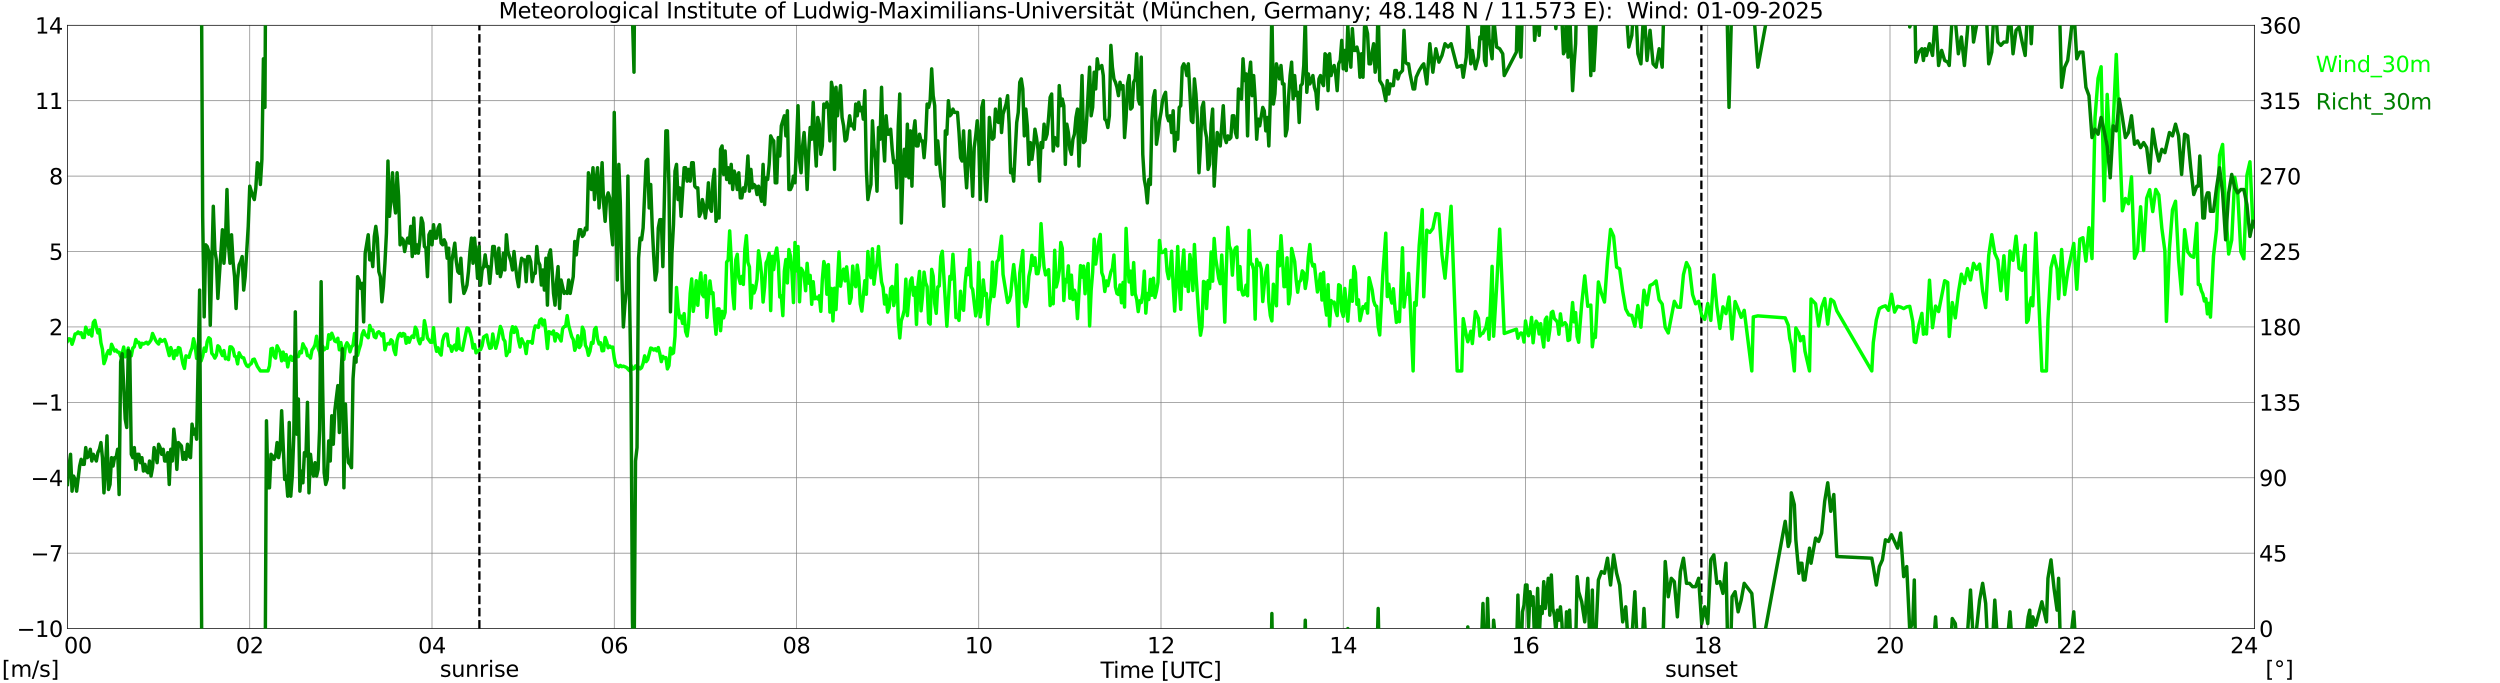 <?xml version="1.0" encoding="utf-8" standalone="no"?>
<!DOCTYPE svg PUBLIC "-//W3C//DTD SVG 1.1//EN"
  "http://www.w3.org/Graphics/SVG/1.1/DTD/svg11.dtd">
<svg xmlns:xlink="http://www.w3.org/1999/xlink" width="1085.4pt" height="296.64pt" viewBox="0 0 1085.4 296.64" xmlns="http://www.w3.org/2000/svg" version="1.1">
 <defs>
  <style type="text/css">*{stroke-linejoin: round; stroke-linecap: butt}</style>
 </defs>
 <g id="figure_1">
  <g id="patch_1">
   <path d="M 0 296.64 
L 1085.4 296.64 
L 1085.4 0 
L 0 0 
z
" style="fill: #ffffff"/>
  </g>
  <g id="axes_1">
   <g id="patch_2">
    <path d="M 29.306 272.909 
L 978.814 272.909 
L 978.814 10.976 
L 29.306 10.976 
z
" style="fill: #ffffff"/>
   </g>
   <g id="patch_3">
    <path d="M 978.814 272.909 
L 978.814 272.909 
L 978.814 10.976 
L 978.814 10.976 
z
" clip-path="url(#pd61d7794d1)" style="fill: #d3d3d3; opacity: 0.25; stroke: #d3d3d3; stroke-linejoin: miter"/>
   </g>
   <g id="matplotlib.axis_1">
    <g id="xtick_1">
     <g id="line2d_1">
      <path d="M 29.306 272.909 
L 29.306 10.976 
" clip-path="url(#pd61d7794d1)" style="fill: none; stroke: #808080; stroke-width: 0.3; stroke-linecap: square"/>
     </g>
     <g id="line2d_2"/>
     <g id="text_1">
      <!--    00 -->
      <g transform="translate(18.733 283.627) scale(0.095 -0.095)">
       <defs>
        <path id="DejaVuSans-20" transform="scale(0.016)"/>
        <path id="DejaVuSans-30" d="M 2034 4250 
Q 1547 4250 1301 3770 
Q 1056 3291 1056 2328 
Q 1056 1369 1301 889 
Q 1547 409 2034 409 
Q 2525 409 2770 889 
Q 3016 1369 3016 2328 
Q 3016 3291 2770 3770 
Q 2525 4250 2034 4250 
z
M 2034 4750 
Q 2819 4750 3233 4129 
Q 3647 3509 3647 2328 
Q 3647 1150 3233 529 
Q 2819 -91 2034 -91 
Q 1250 -91 836 529 
Q 422 1150 422 2328 
Q 422 3509 836 4129 
Q 1250 4750 2034 4750 
z
" transform="scale(0.016)"/>
       </defs>
       <use xlink:href="#DejaVuSans-20"/>
       <use xlink:href="#DejaVuSans-20" transform="translate(31.787 0)"/>
       <use xlink:href="#DejaVuSans-20" transform="translate(63.574 0)"/>
       <use xlink:href="#DejaVuSans-30" transform="translate(95.361 0)"/>
       <use xlink:href="#DejaVuSans-30" transform="translate(158.984 0)"/>
      </g>
     </g>
    </g>
    <g id="xtick_2">
     <g id="line2d_3">
      <path d="M 108.431 272.909 
L 108.431 10.976 
" clip-path="url(#pd61d7794d1)" style="fill: none; stroke: #808080; stroke-width: 0.3; stroke-linecap: square"/>
     </g>
     <g id="line2d_4"/>
     <g id="text_2">
      <!-- 02 -->
      <g transform="translate(102.387 283.627) scale(0.095 -0.095)">
       <defs>
        <path id="DejaVuSans-32" d="M 1228 531 
L 3431 531 
L 3431 0 
L 469 0 
L 469 531 
Q 828 903 1448 1529 
Q 2069 2156 2228 2338 
Q 2531 2678 2651 2914 
Q 2772 3150 2772 3378 
Q 2772 3750 2511 3984 
Q 2250 4219 1831 4219 
Q 1534 4219 1204 4116 
Q 875 4013 500 3803 
L 500 4441 
Q 881 4594 1212 4672 
Q 1544 4750 1819 4750 
Q 2544 4750 2975 4387 
Q 3406 4025 3406 3419 
Q 3406 3131 3298 2873 
Q 3191 2616 2906 2266 
Q 2828 2175 2409 1742 
Q 1991 1309 1228 531 
z
" transform="scale(0.016)"/>
       </defs>
       <use xlink:href="#DejaVuSans-30"/>
       <use xlink:href="#DejaVuSans-32" transform="translate(63.623 0)"/>
      </g>
     </g>
    </g>
    <g id="xtick_3">
     <g id="line2d_5">
      <path d="M 187.557 272.909 
L 187.557 10.976 
" clip-path="url(#pd61d7794d1)" style="fill: none; stroke: #808080; stroke-width: 0.3; stroke-linecap: square"/>
     </g>
     <g id="line2d_6"/>
     <g id="text_3">
      <!-- 04 -->
      <g transform="translate(181.513 283.627) scale(0.095 -0.095)">
       <defs>
        <path id="DejaVuSans-34" d="M 2419 4116 
L 825 1625 
L 2419 1625 
L 2419 4116 
z
M 2253 4666 
L 3047 4666 
L 3047 1625 
L 3713 1625 
L 3713 1100 
L 3047 1100 
L 3047 0 
L 2419 0 
L 2419 1100 
L 313 1100 
L 313 1709 
L 2253 4666 
z
" transform="scale(0.016)"/>
       </defs>
       <use xlink:href="#DejaVuSans-30"/>
       <use xlink:href="#DejaVuSans-34" transform="translate(63.623 0)"/>
      </g>
     </g>
    </g>
    <g id="xtick_4">
     <g id="line2d_7">
      <path d="M 266.683 272.909 
L 266.683 10.976 
" clip-path="url(#pd61d7794d1)" style="fill: none; stroke: #808080; stroke-width: 0.3; stroke-linecap: square"/>
     </g>
     <g id="line2d_8"/>
     <g id="text_4">
      <!-- 06 -->
      <g transform="translate(260.638 283.627) scale(0.095 -0.095)">
       <defs>
        <path id="DejaVuSans-36" d="M 2113 2584 
Q 1688 2584 1439 2293 
Q 1191 2003 1191 1497 
Q 1191 994 1439 701 
Q 1688 409 2113 409 
Q 2538 409 2786 701 
Q 3034 994 3034 1497 
Q 3034 2003 2786 2293 
Q 2538 2584 2113 2584 
z
M 3366 4563 
L 3366 3988 
Q 3128 4100 2886 4159 
Q 2644 4219 2406 4219 
Q 1781 4219 1451 3797 
Q 1122 3375 1075 2522 
Q 1259 2794 1537 2939 
Q 1816 3084 2150 3084 
Q 2853 3084 3261 2657 
Q 3669 2231 3669 1497 
Q 3669 778 3244 343 
Q 2819 -91 2113 -91 
Q 1303 -91 875 529 
Q 447 1150 447 2328 
Q 447 3434 972 4092 
Q 1497 4750 2381 4750 
Q 2619 4750 2861 4703 
Q 3103 4656 3366 4563 
z
" transform="scale(0.016)"/>
       </defs>
       <use xlink:href="#DejaVuSans-30"/>
       <use xlink:href="#DejaVuSans-36" transform="translate(63.623 0)"/>
      </g>
     </g>
    </g>
    <g id="xtick_5">
     <g id="line2d_9">
      <path d="M 345.808 272.909 
L 345.808 10.976 
" clip-path="url(#pd61d7794d1)" style="fill: none; stroke: #808080; stroke-width: 0.3; stroke-linecap: square"/>
     </g>
     <g id="line2d_10"/>
     <g id="text_5">
      <!-- 08 -->
      <g transform="translate(339.764 283.627) scale(0.095 -0.095)">
       <defs>
        <path id="DejaVuSans-38" d="M 2034 2216 
Q 1584 2216 1326 1975 
Q 1069 1734 1069 1313 
Q 1069 891 1326 650 
Q 1584 409 2034 409 
Q 2484 409 2743 651 
Q 3003 894 3003 1313 
Q 3003 1734 2745 1975 
Q 2488 2216 2034 2216 
z
M 1403 2484 
Q 997 2584 770 2862 
Q 544 3141 544 3541 
Q 544 4100 942 4425 
Q 1341 4750 2034 4750 
Q 2731 4750 3128 4425 
Q 3525 4100 3525 3541 
Q 3525 3141 3298 2862 
Q 3072 2584 2669 2484 
Q 3125 2378 3379 2068 
Q 3634 1759 3634 1313 
Q 3634 634 3220 271 
Q 2806 -91 2034 -91 
Q 1263 -91 848 271 
Q 434 634 434 1313 
Q 434 1759 690 2068 
Q 947 2378 1403 2484 
z
M 1172 3481 
Q 1172 3119 1398 2916 
Q 1625 2713 2034 2713 
Q 2441 2713 2670 2916 
Q 2900 3119 2900 3481 
Q 2900 3844 2670 4047 
Q 2441 4250 2034 4250 
Q 1625 4250 1398 4047 
Q 1172 3844 1172 3481 
z
" transform="scale(0.016)"/>
       </defs>
       <use xlink:href="#DejaVuSans-30"/>
       <use xlink:href="#DejaVuSans-38" transform="translate(63.623 0)"/>
      </g>
     </g>
    </g>
    <g id="xtick_6">
     <g id="line2d_11">
      <path d="M 424.934 272.909 
L 424.934 10.976 
" clip-path="url(#pd61d7794d1)" style="fill: none; stroke: #808080; stroke-width: 0.3; stroke-linecap: square"/>
     </g>
     <g id="line2d_12"/>
     <g id="text_6">
      <!-- 10 -->
      <g transform="translate(418.89 283.627) scale(0.095 -0.095)">
       <defs>
        <path id="DejaVuSans-31" d="M 794 531 
L 1825 531 
L 1825 4091 
L 703 3866 
L 703 4441 
L 1819 4666 
L 2450 4666 
L 2450 531 
L 3481 531 
L 3481 0 
L 794 0 
L 794 531 
z
" transform="scale(0.016)"/>
       </defs>
       <use xlink:href="#DejaVuSans-31"/>
       <use xlink:href="#DejaVuSans-30" transform="translate(63.623 0)"/>
      </g>
     </g>
    </g>
    <g id="xtick_7">
     <g id="line2d_13">
      <path d="M 504.06 272.909 
L 504.06 10.976 
" clip-path="url(#pd61d7794d1)" style="fill: none; stroke: #808080; stroke-width: 0.3; stroke-linecap: square"/>
     </g>
     <g id="line2d_14"/>
     <g id="text_7">
      <!-- 12 -->
      <g transform="translate(498.015 283.627) scale(0.095 -0.095)">
       <use xlink:href="#DejaVuSans-31"/>
       <use xlink:href="#DejaVuSans-32" transform="translate(63.623 0)"/>
      </g>
     </g>
    </g>
    <g id="xtick_8">
     <g id="line2d_15">
      <path d="M 583.185 272.909 
L 583.185 10.976 
" clip-path="url(#pd61d7794d1)" style="fill: none; stroke: #808080; stroke-width: 0.3; stroke-linecap: square"/>
     </g>
     <g id="line2d_16"/>
     <g id="text_8">
      <!-- 14 -->
      <g transform="translate(577.141 283.627) scale(0.095 -0.095)">
       <use xlink:href="#DejaVuSans-31"/>
       <use xlink:href="#DejaVuSans-34" transform="translate(63.623 0)"/>
      </g>
     </g>
    </g>
    <g id="xtick_9">
     <g id="line2d_17">
      <path d="M 662.311 272.909 
L 662.311 10.976 
" clip-path="url(#pd61d7794d1)" style="fill: none; stroke: #808080; stroke-width: 0.3; stroke-linecap: square"/>
     </g>
     <g id="line2d_18"/>
     <g id="text_9">
      <!-- 16 -->
      <g transform="translate(656.267 283.627) scale(0.095 -0.095)">
       <use xlink:href="#DejaVuSans-31"/>
       <use xlink:href="#DejaVuSans-36" transform="translate(63.623 0)"/>
      </g>
     </g>
    </g>
    <g id="xtick_10">
     <g id="line2d_19">
      <path d="M 741.437 272.909 
L 741.437 10.976 
" clip-path="url(#pd61d7794d1)" style="fill: none; stroke: #808080; stroke-width: 0.3; stroke-linecap: square"/>
     </g>
     <g id="line2d_20"/>
     <g id="text_10">
      <!-- 18 -->
      <g transform="translate(735.392 283.627) scale(0.095 -0.095)">
       <use xlink:href="#DejaVuSans-31"/>
       <use xlink:href="#DejaVuSans-38" transform="translate(63.623 0)"/>
      </g>
     </g>
    </g>
    <g id="xtick_11">
     <g id="line2d_21">
      <path d="M 820.562 272.909 
L 820.562 10.976 
" clip-path="url(#pd61d7794d1)" style="fill: none; stroke: #808080; stroke-width: 0.3; stroke-linecap: square"/>
     </g>
     <g id="line2d_22"/>
     <g id="text_11">
      <!-- 20 -->
      <g transform="translate(814.518 283.627) scale(0.095 -0.095)">
       <use xlink:href="#DejaVuSans-32"/>
       <use xlink:href="#DejaVuSans-30" transform="translate(63.623 0)"/>
      </g>
     </g>
    </g>
    <g id="xtick_12">
     <g id="line2d_23">
      <path d="M 899.688 272.909 
L 899.688 10.976 
" clip-path="url(#pd61d7794d1)" style="fill: none; stroke: #808080; stroke-width: 0.3; stroke-linecap: square"/>
     </g>
     <g id="line2d_24"/>
     <g id="text_12">
      <!-- 22 -->
      <g transform="translate(893.644 283.627) scale(0.095 -0.095)">
       <use xlink:href="#DejaVuSans-32"/>
       <use xlink:href="#DejaVuSans-32" transform="translate(63.623 0)"/>
      </g>
     </g>
    </g>
    <g id="xtick_13">
     <g id="line2d_25">
      <path d="M 978.814 272.909 
L 978.814 10.976 
" clip-path="url(#pd61d7794d1)" style="fill: none; stroke: #808080; stroke-width: 0.3; stroke-linecap: square"/>
     </g>
     <g id="line2d_26"/>
     <g id="text_13">
      <!-- 24    -->
      <g transform="translate(968.241 283.627) scale(0.095 -0.095)">
       <use xlink:href="#DejaVuSans-32"/>
       <use xlink:href="#DejaVuSans-34" transform="translate(63.623 0)"/>
       <use xlink:href="#DejaVuSans-20" transform="translate(127.246 0)"/>
       <use xlink:href="#DejaVuSans-20" transform="translate(159.033 0)"/>
       <use xlink:href="#DejaVuSans-20" transform="translate(190.82 0)"/>
      </g>
     </g>
    </g>
    <g id="text_14">
     <!-- Time [UTC] -->
     <g transform="translate(477.806 294.322) scale(0.095 -0.095)">
      <defs>
       <path id="DejaVuSans-54" d="M -19 4666 
L 3928 4666 
L 3928 4134 
L 2272 4134 
L 2272 0 
L 1638 0 
L 1638 4134 
L -19 4134 
L -19 4666 
z
" transform="scale(0.016)"/>
       <path id="DejaVuSans-69" d="M 603 3500 
L 1178 3500 
L 1178 0 
L 603 0 
L 603 3500 
z
M 603 4863 
L 1178 4863 
L 1178 4134 
L 603 4134 
L 603 4863 
z
" transform="scale(0.016)"/>
       <path id="DejaVuSans-6d" d="M 3328 2828 
Q 3544 3216 3844 3400 
Q 4144 3584 4550 3584 
Q 5097 3584 5394 3201 
Q 5691 2819 5691 2113 
L 5691 0 
L 5113 0 
L 5113 2094 
Q 5113 2597 4934 2840 
Q 4756 3084 4391 3084 
Q 3944 3084 3684 2787 
Q 3425 2491 3425 1978 
L 3425 0 
L 2847 0 
L 2847 2094 
Q 2847 2600 2669 2842 
Q 2491 3084 2119 3084 
Q 1678 3084 1418 2786 
Q 1159 2488 1159 1978 
L 1159 0 
L 581 0 
L 581 3500 
L 1159 3500 
L 1159 2956 
Q 1356 3278 1631 3431 
Q 1906 3584 2284 3584 
Q 2666 3584 2933 3390 
Q 3200 3197 3328 2828 
z
" transform="scale(0.016)"/>
       <path id="DejaVuSans-65" d="M 3597 1894 
L 3597 1613 
L 953 1613 
Q 991 1019 1311 708 
Q 1631 397 2203 397 
Q 2534 397 2845 478 
Q 3156 559 3463 722 
L 3463 178 
Q 3153 47 2828 -22 
Q 2503 -91 2169 -91 
Q 1331 -91 842 396 
Q 353 884 353 1716 
Q 353 2575 817 3079 
Q 1281 3584 2069 3584 
Q 2775 3584 3186 3129 
Q 3597 2675 3597 1894 
z
M 3022 2063 
Q 3016 2534 2758 2815 
Q 2500 3097 2075 3097 
Q 1594 3097 1305 2825 
Q 1016 2553 972 2059 
L 3022 2063 
z
" transform="scale(0.016)"/>
       <path id="DejaVuSans-5b" d="M 550 4863 
L 1875 4863 
L 1875 4416 
L 1125 4416 
L 1125 -397 
L 1875 -397 
L 1875 -844 
L 550 -844 
L 550 4863 
z
" transform="scale(0.016)"/>
       <path id="DejaVuSans-55" d="M 556 4666 
L 1191 4666 
L 1191 1831 
Q 1191 1081 1462 751 
Q 1734 422 2344 422 
Q 2950 422 3222 751 
Q 3494 1081 3494 1831 
L 3494 4666 
L 4128 4666 
L 4128 1753 
Q 4128 841 3676 375 
Q 3225 -91 2344 -91 
Q 1459 -91 1007 375 
Q 556 841 556 1753 
L 556 4666 
z
" transform="scale(0.016)"/>
       <path id="DejaVuSans-43" d="M 4122 4306 
L 4122 3641 
Q 3803 3938 3442 4084 
Q 3081 4231 2675 4231 
Q 1875 4231 1450 3742 
Q 1025 3253 1025 2328 
Q 1025 1406 1450 917 
Q 1875 428 2675 428 
Q 3081 428 3442 575 
Q 3803 722 4122 1019 
L 4122 359 
Q 3791 134 3420 21 
Q 3050 -91 2638 -91 
Q 1578 -91 968 557 
Q 359 1206 359 2328 
Q 359 3453 968 4101 
Q 1578 4750 2638 4750 
Q 3056 4750 3426 4639 
Q 3797 4528 4122 4306 
z
" transform="scale(0.016)"/>
       <path id="DejaVuSans-5d" d="M 1947 4863 
L 1947 -844 
L 622 -844 
L 622 -397 
L 1369 -397 
L 1369 4416 
L 622 4416 
L 622 4863 
L 1947 4863 
z
" transform="scale(0.016)"/>
      </defs>
      <use xlink:href="#DejaVuSans-54"/>
      <use xlink:href="#DejaVuSans-69" transform="translate(57.959 0)"/>
      <use xlink:href="#DejaVuSans-6d" transform="translate(85.742 0)"/>
      <use xlink:href="#DejaVuSans-65" transform="translate(183.154 0)"/>
      <use xlink:href="#DejaVuSans-20" transform="translate(244.678 0)"/>
      <use xlink:href="#DejaVuSans-5b" transform="translate(276.465 0)"/>
      <use xlink:href="#DejaVuSans-55" transform="translate(315.479 0)"/>
      <use xlink:href="#DejaVuSans-54" transform="translate(388.672 0)"/>
      <use xlink:href="#DejaVuSans-43" transform="translate(443.881 0)"/>
      <use xlink:href="#DejaVuSans-5d" transform="translate(513.705 0)"/>
     </g>
    </g>
   </g>
   <g id="matplotlib.axis_2">
    <g id="ytick_1">
     <g id="line2d_27">
      <path d="M 29.306 272.909 
L 978.814 272.909 
" clip-path="url(#pd61d7794d1)" style="fill: none; stroke: #808080; stroke-width: 0.3; stroke-linecap: square"/>
     </g>
     <g id="line2d_28"/>
     <g id="text_15">
      <!-- −10 -->
      <g transform="translate(7.256 276.518) scale(0.095 -0.095)">
       <defs>
        <path id="DejaVuSans-2212" d="M 678 2272 
L 4684 2272 
L 4684 1741 
L 678 1741 
L 678 2272 
z
" transform="scale(0.016)"/>
       </defs>
       <use xlink:href="#DejaVuSans-2212"/>
       <use xlink:href="#DejaVuSans-31" transform="translate(83.789 0)"/>
       <use xlink:href="#DejaVuSans-30" transform="translate(147.412 0)"/>
      </g>
     </g>
    </g>
    <g id="ytick_2">
     <g id="line2d_29">
      <path d="M 29.306 240.167 
L 978.814 240.167 
" clip-path="url(#pd61d7794d1)" style="fill: none; stroke: #808080; stroke-width: 0.3; stroke-linecap: square"/>
     </g>
     <g id="line2d_30"/>
     <g id="text_16">
      <!-- −7 -->
      <g transform="translate(13.301 243.776) scale(0.095 -0.095)">
       <defs>
        <path id="DejaVuSans-37" d="M 525 4666 
L 3525 4666 
L 3525 4397 
L 1831 0 
L 1172 0 
L 2766 4134 
L 525 4134 
L 525 4666 
z
" transform="scale(0.016)"/>
       </defs>
       <use xlink:href="#DejaVuSans-2212"/>
       <use xlink:href="#DejaVuSans-37" transform="translate(83.789 0)"/>
      </g>
     </g>
    </g>
    <g id="ytick_3">
     <g id="line2d_31">
      <path d="M 29.306 207.426 
L 978.814 207.426 
" clip-path="url(#pd61d7794d1)" style="fill: none; stroke: #808080; stroke-width: 0.3; stroke-linecap: square"/>
     </g>
     <g id="line2d_32"/>
     <g id="text_17">
      <!-- −4 -->
      <g transform="translate(13.301 211.035) scale(0.095 -0.095)">
       <use xlink:href="#DejaVuSans-2212"/>
       <use xlink:href="#DejaVuSans-34" transform="translate(83.789 0)"/>
      </g>
     </g>
    </g>
    <g id="ytick_4">
     <g id="line2d_33">
      <path d="M 29.306 174.684 
L 978.814 174.684 
" clip-path="url(#pd61d7794d1)" style="fill: none; stroke: #808080; stroke-width: 0.3; stroke-linecap: square"/>
     </g>
     <g id="line2d_34"/>
     <g id="text_18">
      <!-- −1 -->
      <g transform="translate(13.301 178.293) scale(0.095 -0.095)">
       <use xlink:href="#DejaVuSans-2212"/>
       <use xlink:href="#DejaVuSans-31" transform="translate(83.789 0)"/>
      </g>
     </g>
    </g>
    <g id="ytick_5">
     <g id="line2d_35">
      <path d="M 29.306 141.942 
L 978.814 141.942 
" clip-path="url(#pd61d7794d1)" style="fill: none; stroke: #808080; stroke-width: 0.3; stroke-linecap: square"/>
     </g>
     <g id="line2d_36"/>
     <g id="text_19">
      <!-- 2 -->
      <g transform="translate(21.261 145.551) scale(0.095 -0.095)">
       <use xlink:href="#DejaVuSans-32"/>
      </g>
     </g>
    </g>
    <g id="ytick_6">
     <g id="line2d_37">
      <path d="M 29.306 109.201 
L 978.814 109.201 
" clip-path="url(#pd61d7794d1)" style="fill: none; stroke: #808080; stroke-width: 0.3; stroke-linecap: square"/>
     </g>
     <g id="line2d_38"/>
     <g id="text_20">
      <!-- 5 -->
      <g transform="translate(21.261 112.81) scale(0.095 -0.095)">
       <defs>
        <path id="DejaVuSans-35" d="M 691 4666 
L 3169 4666 
L 3169 4134 
L 1269 4134 
L 1269 2991 
Q 1406 3038 1543 3061 
Q 1681 3084 1819 3084 
Q 2600 3084 3056 2656 
Q 3513 2228 3513 1497 
Q 3513 744 3044 326 
Q 2575 -91 1722 -91 
Q 1428 -91 1123 -41 
Q 819 9 494 109 
L 494 744 
Q 775 591 1075 516 
Q 1375 441 1709 441 
Q 2250 441 2565 725 
Q 2881 1009 2881 1497 
Q 2881 1984 2565 2268 
Q 2250 2553 1709 2553 
Q 1456 2553 1204 2497 
Q 953 2441 691 2322 
L 691 4666 
z
" transform="scale(0.016)"/>
       </defs>
       <use xlink:href="#DejaVuSans-35"/>
      </g>
     </g>
    </g>
    <g id="ytick_7">
     <g id="line2d_39">
      <path d="M 29.306 76.459 
L 978.814 76.459 
" clip-path="url(#pd61d7794d1)" style="fill: none; stroke: #808080; stroke-width: 0.3; stroke-linecap: square"/>
     </g>
     <g id="line2d_40"/>
     <g id="text_21">
      <!-- 8 -->
      <g transform="translate(21.261 80.068) scale(0.095 -0.095)">
       <use xlink:href="#DejaVuSans-38"/>
      </g>
     </g>
    </g>
    <g id="ytick_8">
     <g id="line2d_41">
      <path d="M 29.306 43.717 
L 978.814 43.717 
" clip-path="url(#pd61d7794d1)" style="fill: none; stroke: #808080; stroke-width: 0.3; stroke-linecap: square"/>
     </g>
     <g id="line2d_42"/>
     <g id="text_22">
      <!-- 11 -->
      <g transform="translate(15.217 47.327) scale(0.095 -0.095)">
       <use xlink:href="#DejaVuSans-31"/>
       <use xlink:href="#DejaVuSans-31" transform="translate(63.623 0)"/>
      </g>
     </g>
    </g>
    <g id="ytick_9">
     <g id="line2d_43">
      <path d="M 29.306 10.976 
L 978.814 10.976 
" clip-path="url(#pd61d7794d1)" style="fill: none; stroke: #808080; stroke-width: 0.3; stroke-linecap: square"/>
     </g>
     <g id="line2d_44"/>
     <g id="text_23">
      <!-- 14 -->
      <g transform="translate(15.217 14.585) scale(0.095 -0.095)">
       <use xlink:href="#DejaVuSans-31"/>
       <use xlink:href="#DejaVuSans-34" transform="translate(63.623 0)"/>
      </g>
     </g>
    </g>
   </g>
   <g id="line2d_45">
    <path d="M 208.13 272.909 
L 208.13 10.976 
" clip-path="url(#pd61d7794d1)" style="fill: none; stroke-dasharray: 3.7,1.6; stroke-dashoffset: 0; stroke: #000000"/>
   </g>
   <g id="line2d_46">
    <path d="M 738.667 272.909 
L 738.667 10.976 
" clip-path="url(#pd61d7794d1)" style="fill: none; stroke-dasharray: 3.7,1.6; stroke-dashoffset: 0; stroke: #000000"/>
   </g>
   <g id="line2d_47">
    <path d="M 29.306 148.163 
L 29.965 147.072 
L 30.625 147.29 
L 31.284 149.473 
L 31.943 147.508 
L 32.603 144.998 
L 33.262 144.889 
L 33.921 144.125 
L 34.581 144.889 
L 35.24 144.452 
L 35.9 146.526 
L 36.559 146.526 
L 37.218 142.051 
L 38.537 145.107 
L 39.197 143.252 
L 39.856 145.871 
L 40.515 139.978 
L 41.175 139.105 
L 41.834 142.161 
L 42.493 144.562 
L 43.153 143.143 
L 43.812 148.818 
L 44.472 151.656 
L 45.131 157.877 
L 45.79 156.13 
L 46.45 153.511 
L 47.109 152.201 
L 47.768 153.62 
L 48.428 149.473 
L 49.747 152.42 
L 50.406 151.983 
L 51.065 152.856 
L 51.725 152.965 
L 52.384 154.711 
L 53.043 153.402 
L 53.703 150.673 
L 54.362 154.93 
L 55.022 154.493 
L 55.681 151.11 
L 56.34 154.275 
L 57 154.493 
L 57.659 151.11 
L 58.319 150.564 
L 58.978 147.399 
L 59.637 148.709 
L 60.297 148.6 
L 60.956 150.782 
L 61.615 149.036 
L 62.275 149.364 
L 63.594 148.6 
L 64.253 149.364 
L 64.912 148.6 
L 65.572 147.617 
L 66.231 144.78 
L 67.55 147.727 
L 68.209 148.709 
L 68.869 149.364 
L 69.528 147.29 
L 70.187 148.163 
L 70.847 147.945 
L 71.506 147.399 
L 72.166 149.255 
L 73.484 154.384 
L 74.144 150.892 
L 74.803 152.638 
L 75.462 155.694 
L 76.122 152.201 
L 76.781 154.166 
L 77.441 150.892 
L 78.1 151.219 
L 79.419 157.986 
L 80.078 159.95 
L 80.737 154.493 
L 82.056 155.148 
L 82.716 152.747 
L 83.375 151.11 
L 84.034 147.072 
L 84.694 149.909 
L 85.353 155.585 
L 86.013 152.529 
L 86.672 157.003 
L 87.331 156.676 
L 87.991 154.602 
L 88.65 151.11 
L 89.309 152.529 
L 89.969 148.272 
L 90.628 146.635 
L 91.288 147.181 
L 91.947 153.402 
L 92.606 154.166 
L 93.266 155.475 
L 93.925 154.275 
L 94.584 150.128 
L 95.244 150.673 
L 95.903 152.965 
L 96.563 154.384 
L 97.222 152.201 
L 97.881 155.803 
L 98.541 155.366 
L 99.2 156.13 
L 99.86 150.564 
L 100.519 150.673 
L 101.178 151.546 
L 101.838 154.602 
L 102.497 154.93 
L 103.156 157.986 
L 103.816 153.184 
L 104.475 154.493 
L 105.135 155.257 
L 105.794 155.366 
L 106.453 157.44 
L 107.113 158.75 
L 107.772 159.186 
L 108.431 158.313 
L 109.091 157.877 
L 109.75 156.13 
L 110.41 155.912 
L 111.728 159.077 
L 113.047 161.042 
L 116.344 161.042 
L 117.003 158.859 
L 117.663 151.437 
L 118.322 151.219 
L 118.982 154.711 
L 119.641 155.475 
L 120.3 150.128 
L 121.619 152.856 
L 122.278 156.676 
L 122.938 152.856 
L 123.597 156.349 
L 124.257 153.948 
L 124.916 159.295 
L 125.575 155.694 
L 126.235 154.711 
L 126.894 156.458 
L 127.553 154.93 
L 128.213 154.493 
L 128.872 154.821 
L 129.532 154.821 
L 130.191 152.638 
L 130.85 153.184 
L 131.51 149.255 
L 132.169 150.673 
L 132.829 151.546 
L 133.488 154.384 
L 134.147 154.493 
L 134.807 155.475 
L 135.466 151.983 
L 136.125 151.11 
L 136.785 149.691 
L 137.444 145.98 
L 138.104 151.11 
L 138.763 152.856 
L 139.422 156.567 
L 140.082 150.346 
L 140.741 151.874 
L 141.4 151.11 
L 142.06 151.219 
L 142.719 145.326 
L 143.379 147.29 
L 144.038 144.671 
L 145.357 148.054 
L 146.016 148.381 
L 146.676 146.853 
L 147.335 151.874 
L 147.994 148.709 
L 148.654 153.402 
L 149.313 156.021 
L 149.972 150.346 
L 150.632 148.818 
L 151.291 149.909 
L 151.951 152.747 
L 152.61 150.564 
L 153.269 149.909 
L 153.929 144.78 
L 154.588 148.163 
L 155.247 154.275 
L 155.907 151.656 
L 156.566 149.582 
L 157.226 145.216 
L 157.885 143.579 
L 158.544 145.326 
L 159.204 145.871 
L 159.863 146.635 
L 160.523 141.287 
L 161.182 143.361 
L 161.841 143.252 
L 162.501 146.199 
L 163.16 146.635 
L 163.819 144.452 
L 164.479 144.016 
L 165.138 144.671 
L 165.798 145.871 
L 166.457 144.889 
L 167.116 151.874 
L 167.776 149.473 
L 168.435 149.145 
L 169.094 149.364 
L 169.754 147.508 
L 170.413 148.163 
L 171.073 152.092 
L 171.732 153.948 
L 172.391 147.727 
L 173.051 145.544 
L 173.71 144.78 
L 174.37 145.98 
L 175.029 144.78 
L 175.688 145.107 
L 176.348 149.036 
L 177.007 146.526 
L 177.666 148.6 
L 178.326 146.635 
L 178.985 145.871 
L 179.645 146.526 
L 180.304 142.051 
L 180.963 143.252 
L 181.623 147.617 
L 182.282 149.255 
L 182.941 147.072 
L 183.601 147.29 
L 184.26 139.214 
L 184.92 142.597 
L 185.579 146.744 
L 186.898 148.6 
L 187.557 148.6 
L 188.216 142.27 
L 188.876 149.255 
L 189.535 152.529 
L 190.195 151.001 
L 190.854 153.184 
L 191.513 154.166 
L 192.173 147.945 
L 192.832 145.762 
L 193.492 144.998 
L 194.151 145.107 
L 194.81 150.128 
L 195.47 150.128 
L 196.129 152.529 
L 196.788 150.564 
L 197.448 149.8 
L 198.107 151.983 
L 198.767 142.706 
L 199.426 151.328 
L 200.085 151.546 
L 200.745 152.092 
L 202.723 142.379 
L 203.382 142.597 
L 204.042 144.234 
L 204.701 146.853 
L 205.36 151.11 
L 206.02 149.582 
L 206.679 153.184 
L 207.998 151.874 
L 208.657 151.765 
L 209.317 150.019 
L 209.976 146.308 
L 211.295 145.435 
L 211.954 148.818 
L 212.614 151.219 
L 213.273 151.001 
L 213.932 144.998 
L 214.592 148.709 
L 215.251 151.219 
L 215.91 148.818 
L 217.229 141.724 
L 217.889 143.361 
L 218.548 147.181 
L 219.207 148.163 
L 219.867 154.384 
L 220.526 152.856 
L 221.186 152.638 
L 221.845 144.562 
L 222.504 141.833 
L 223.164 144.343 
L 223.823 142.051 
L 224.482 143.47 
L 225.142 147.836 
L 225.801 150.673 
L 226.461 147.072 
L 227.12 148.6 
L 227.779 149.582 
L 228.439 153.511 
L 229.098 148.272 
L 229.757 148.491 
L 230.417 148.272 
L 231.076 149.036 
L 231.736 144.125 
L 232.395 141.506 
L 233.054 141.615 
L 233.714 142.161 
L 234.373 138.995 
L 235.033 138.45 
L 235.692 141.069 
L 236.351 138.995 
L 237.011 144.452 
L 237.67 151.328 
L 238.329 144.016 
L 238.989 144.343 
L 239.648 144.998 
L 240.308 143.688 
L 240.967 148.054 
L 241.626 144.889 
L 242.286 145.326 
L 242.945 146.853 
L 243.604 148.054 
L 244.264 142.706 
L 244.923 141.833 
L 245.583 141.615 
L 246.242 137.031 
L 246.901 141.287 
L 248.22 146.199 
L 248.88 147.399 
L 249.539 152.092 
L 250.198 150.237 
L 250.858 145.762 
L 251.517 150.892 
L 252.176 149.909 
L 252.836 142.051 
L 253.495 143.579 
L 254.155 149.909 
L 254.814 151.219 
L 255.473 154.275 
L 256.133 152.529 
L 256.792 148.709 
L 257.451 149.036 
L 258.111 143.034 
L 258.77 142.161 
L 259.43 147.181 
L 260.089 149.364 
L 260.748 148.818 
L 261.408 152.31 
L 262.067 152.201 
L 262.726 146.526 
L 263.386 148.272 
L 264.045 151.001 
L 264.705 150.237 
L 265.364 150.892 
L 266.023 150.673 
L 266.683 155.475 
L 267.342 158.531 
L 268.661 159.295 
L 269.32 158.64 
L 269.98 159.186 
L 270.639 158.968 
L 271.958 159.514 
L 273.277 160.932 
L 273.936 158.64 
L 274.595 160.278 
L 275.255 160.059 
L 275.914 158.859 
L 276.573 159.623 
L 277.233 159.404 
L 277.892 160.168 
L 278.552 159.623 
L 279.211 157.767 
L 279.87 154.493 
L 280.53 157.003 
L 281.189 156.13 
L 282.508 151.11 
L 283.167 151.328 
L 283.827 151.983 
L 284.486 151.437 
L 285.145 152.31 
L 285.805 150.892 
L 286.464 153.511 
L 287.124 157.003 
L 287.783 154.711 
L 288.442 155.475 
L 289.102 155.257 
L 289.761 160.168 
L 290.42 158.75 
L 291.08 151.11 
L 291.739 153.62 
L 292.399 153.184 
L 293.058 145.98 
L 293.717 124.807 
L 294.377 133.539 
L 295.036 138.013 
L 295.696 137.249 
L 296.355 140.414 
L 297.014 136.158 
L 297.674 143.907 
L 298.333 145.871 
L 298.992 140.523 
L 299.652 127.318 
L 300.311 121.097 
L 300.971 135.176 
L 301.63 130.701 
L 302.289 121.861 
L 302.949 132.556 
L 303.608 123.825 
L 304.267 118.477 
L 304.927 127.863 
L 305.586 128.846 
L 306.246 119.678 
L 306.905 137.795 
L 308.224 121.97 
L 308.883 127.427 
L 309.543 127.099 
L 310.202 137.904 
L 310.861 145.107 
L 311.521 134.084 
L 312.18 134.084 
L 312.839 143.579 
L 313.499 135.176 
L 314.158 138.013 
L 314.818 135.612 
L 315.477 113.784 
L 316.136 112.911 
L 316.796 100.251 
L 317.455 112.256 
L 318.114 126.99 
L 318.774 134.084 
L 319.433 112.802 
L 320.093 110.401 
L 320.752 120.551 
L 321.411 123.061 
L 322.071 120.005 
L 322.73 123.498 
L 323.39 108.109 
L 324.049 102.325 
L 324.708 113.894 
L 325.368 115.858 
L 326.027 133.757 
L 326.686 123.934 
L 327.346 127.209 
L 328.005 125.353 
L 328.665 121.315 
L 329.324 108.873 
L 329.983 113.239 
L 330.643 119.241 
L 331.302 131.137 
L 331.961 124.589 
L 332.621 114.112 
L 333.28 112.802 
L 333.94 109.965 
L 334.599 134.848 
L 335.258 111.274 
L 335.918 117.059 
L 336.577 110.401 
L 337.236 107.673 
L 337.896 113.784 
L 338.555 128.955 
L 339.215 128.409 
L 339.874 137.031 
L 340.533 117.713 
L 341.193 112.693 
L 341.852 122.843 
L 342.512 108.327 
L 343.171 111.056 
L 343.83 118.041 
L 344.49 131.356 
L 345.149 105.272 
L 345.808 117.604 
L 346.468 107.018 
L 347.127 131.028 
L 347.787 116.513 
L 348.446 117.495 
L 349.105 119.46 
L 349.765 126.226 
L 350.424 114.33 
L 351.083 122.952 
L 351.743 119.569 
L 352.402 132.12 
L 353.062 122.297 
L 353.721 129.719 
L 354.38 129.064 
L 355.04 129.828 
L 355.699 128.409 
L 356.359 135.176 
L 357.018 121.424 
L 357.677 113.566 
L 358.337 115.749 
L 358.996 127.754 
L 359.655 114.876 
L 360.315 135.503 
L 360.974 125.244 
L 361.634 139.323 
L 362.293 125.135 
L 362.952 134.412 
L 364.271 109.419 
L 364.93 124.262 
L 365.59 119.46 
L 366.249 116.84 
L 366.909 121.97 
L 367.568 115.858 
L 368.227 121.97 
L 368.887 131.683 
L 369.546 129.173 
L 370.206 115.531 
L 370.865 122.516 
L 371.524 124.48 
L 372.184 115.094 
L 372.843 120.114 
L 373.502 132.011 
L 374.162 135.066 
L 375.481 121.861 
L 376.14 127.754 
L 376.799 109.201 
L 377.459 117.932 
L 378.118 120.551 
L 378.777 108 
L 379.437 123.389 
L 380.096 117.823 
L 380.756 114.221 
L 381.415 107.018 
L 382.074 115.858 
L 382.734 122.406 
L 383.393 124.807 
L 384.053 132.011 
L 384.712 128.191 
L 385.371 135.503 
L 386.031 133.648 
L 386.69 125.135 
L 387.349 124.371 
L 388.009 132.665 
L 388.668 129.391 
L 389.328 114.985 
L 389.987 138.995 
L 390.646 146.744 
L 391.306 139.214 
L 391.965 137.249 
L 392.624 134.521 
L 393.284 121.206 
L 393.943 137.031 
L 395.262 121.97 
L 395.921 120.66 
L 396.581 128.191 
L 397.24 124.807 
L 397.899 140.851 
L 398.559 123.498 
L 399.218 117.823 
L 399.878 134.957 
L 400.537 128.3 
L 401.196 118.15 
L 401.856 122.734 
L 402.515 124.48 
L 403.175 140.087 
L 403.834 140.742 
L 404.493 116.949 
L 405.153 119.896 
L 405.812 131.792 
L 406.471 136.049 
L 407.131 124.589 
L 407.79 124.153 
L 408.45 111.383 
L 409.109 109.091 
L 411.087 141.615 
L 412.406 120.005 
L 413.065 121.206 
L 413.725 110.401 
L 414.384 121.206 
L 415.043 137.904 
L 415.703 136.813 
L 416.362 139.105 
L 417.022 126.445 
L 417.681 133.32 
L 418.34 134.739 
L 419 122.952 
L 419.659 116.513 
L 420.318 119.241 
L 420.978 108.437 
L 421.637 124.48 
L 422.297 125.681 
L 423.615 137.14 
L 424.275 133.539 
L 424.934 113.894 
L 425.593 137.577 
L 426.253 133.211 
L 426.912 121.533 
L 427.572 128.191 
L 428.231 127.427 
L 428.89 140.742 
L 429.55 132.338 
L 430.209 128.518 
L 430.869 113.784 
L 431.528 128.736 
L 432.187 122.952 
L 432.847 113.566 
L 433.506 112.802 
L 434.825 102.543 
L 435.484 119.132 
L 437.462 131.356 
L 438.122 130.592 
L 438.781 128.3 
L 439.44 120.769 
L 440.1 114.876 
L 441.419 127.209 
L 442.078 141.615 
L 442.737 118.587 
L 444.056 108.764 
L 444.716 131.247 
L 445.375 133.102 
L 446.034 129.719 
L 446.694 120.005 
L 447.353 116.949 
L 448.012 110.838 
L 448.672 115.203 
L 449.331 111.929 
L 449.991 118.805 
L 450.65 118.805 
L 451.309 115.203 
L 451.969 97.086 
L 452.628 107.564 
L 453.287 115.858 
L 453.947 119.351 
L 454.606 118.041 
L 455.266 117.059 
L 455.925 132.665 
L 456.584 129.5 
L 457.244 131.901 
L 457.903 108.655 
L 458.563 124.589 
L 459.222 121.97 
L 459.881 117.604 
L 460.541 105.272 
L 461.2 107.782 
L 461.859 130.483 
L 462.519 121.315 
L 463.178 122.406 
L 463.838 115.422 
L 464.497 129.5 
L 465.156 119.46 
L 465.816 130.046 
L 466.475 126.008 
L 467.134 128.082 
L 467.794 138.341 
L 469.113 115.312 
L 469.772 120.333 
L 470.431 115.531 
L 471.091 127.536 
L 471.75 118.696 
L 472.409 114.439 
L 473.069 141.506 
L 473.728 126.117 
L 474.388 118.15 
L 475.047 103.853 
L 475.706 114.658 
L 477.025 104.835 
L 477.685 101.779 
L 478.344 118.368 
L 479.003 120.224 
L 479.663 126.554 
L 480.322 121.97 
L 480.981 124.043 
L 482.3 118.041 
L 482.96 116.513 
L 483.619 110.729 
L 484.278 124.589 
L 484.938 127.427 
L 485.597 127.863 
L 486.256 123.716 
L 486.916 131.465 
L 487.575 122.625 
L 488.235 133.32 
L 488.894 99.16 
L 489.553 113.457 
L 490.213 122.406 
L 490.872 117.713 
L 491.532 127.863 
L 492.191 114.003 
L 492.85 127.427 
L 493.51 129.937 
L 494.169 135.285 
L 494.828 130.592 
L 495.488 131.356 
L 496.147 127.318 
L 496.807 117.713 
L 497.466 135.94 
L 498.125 127.427 
L 498.785 130.046 
L 499.444 121.315 
L 500.103 128.191 
L 500.763 120.769 
L 501.422 129.173 
L 502.082 126.445 
L 502.741 122.625 
L 503.4 104.398 
L 504.06 109.637 
L 504.719 109.637 
L 505.379 109.201 
L 506.038 108.327 
L 506.697 117.713 
L 507.357 120.988 
L 508.016 117.932 
L 508.675 109.091 
L 509.335 124.262 
L 509.994 135.066 
L 510.654 122.734 
L 511.313 107.018 
L 511.972 123.934 
L 512.632 134.303 
L 513.291 115.967 
L 513.95 108.546 
L 514.61 124.262 
L 515.269 118.15 
L 515.929 126.554 
L 516.588 110.51 
L 517.247 115.094 
L 517.907 126.117 
L 518.566 106.145 
L 519.226 118.805 
L 520.544 138.45 
L 521.204 145.544 
L 521.863 141.724 
L 522.522 122.188 
L 523.182 122.625 
L 523.841 133.975 
L 524.501 121.861 
L 525.16 125.244 
L 525.819 109.419 
L 526.479 122.079 
L 527.138 103.525 
L 527.797 112.147 
L 529.116 120.878 
L 529.776 123.17 
L 530.435 110.729 
L 531.094 122.952 
L 531.754 139.869 
L 532.413 117.059 
L 533.073 98.723 
L 533.732 106.8 
L 534.391 108.437 
L 535.051 119.46 
L 535.71 109.637 
L 536.369 107.673 
L 537.029 107.236 
L 537.688 125.681 
L 538.348 115.749 
L 539.007 125.79 
L 539.666 128.082 
L 540.326 127.754 
L 540.985 123.825 
L 541.644 128.409 
L 542.304 100.033 
L 542.963 114.548 
L 543.623 114.658 
L 544.282 117.168 
L 544.941 138.559 
L 545.601 112.584 
L 546.26 115.094 
L 546.919 114.221 
L 547.579 116.731 
L 548.238 130.919 
L 548.898 123.716 
L 549.557 118.15 
L 550.216 115.203 
L 550.876 131.028 
L 551.535 137.031 
L 552.195 139.323 
L 552.854 123.389 
L 553.513 129.064 
L 554.173 132.775 
L 554.832 109.31 
L 555.491 115.422 
L 556.151 102.325 
L 556.81 112.256 
L 557.47 124.48 
L 558.129 124.371 
L 558.788 111.929 
L 559.448 131.901 
L 560.107 127.754 
L 560.766 107.891 
L 562.085 113.566 
L 562.745 121.533 
L 563.404 126.881 
L 564.063 122.406 
L 564.723 121.752 
L 565.382 117.604 
L 566.042 118.477 
L 566.701 125.244 
L 567.36 121.206 
L 568.02 111.82 
L 568.679 106.145 
L 569.338 113.348 
L 569.998 115.531 
L 570.657 114.876 
L 571.976 126.772 
L 572.635 124.153 
L 573.295 118.914 
L 573.954 130.264 
L 574.613 118.259 
L 575.273 131.792 
L 575.932 136.813 
L 576.592 123.607 
L 577.251 141.506 
L 577.91 130.483 
L 578.57 131.574 
L 579.229 131.137 
L 579.889 134.848 
L 580.548 137.031 
L 581.207 123.607 
L 581.867 124.043 
L 582.526 135.066 
L 583.185 137.358 
L 583.845 125.244 
L 585.164 139.432 
L 586.482 121.752 
L 587.142 130.81 
L 587.801 115.749 
L 588.46 118.368 
L 589.12 132.12 
L 589.779 130.155 
L 590.439 139.214 
L 591.757 133.102 
L 592.417 133.757 
L 593.076 131.901 
L 593.736 135.94 
L 594.395 120.551 
L 595.714 125.79 
L 596.373 130.592 
L 597.032 132.556 
L 597.692 132.993 
L 598.351 141.833 
L 599.011 145.435 
L 600.329 119.569 
L 601.648 101.233 
L 602.307 128.736 
L 602.967 123.389 
L 603.626 129.064 
L 604.286 131.574 
L 604.945 125.353 
L 605.604 133.429 
L 606.264 139.978 
L 606.923 135.503 
L 607.582 139.65 
L 608.901 107.564 
L 609.561 133.32 
L 610.22 127.536 
L 610.879 127.754 
L 611.539 118.696 
L 612.198 130.919 
L 613.517 161.042 
L 614.176 131.356 
L 614.836 132.556 
L 616.154 106.581 
L 617.473 90.974 
L 618.133 128.846 
L 619.451 99.924 
L 620.77 100.906 
L 622.089 99.16 
L 623.408 92.721 
L 624.726 92.939 
L 626.045 110.619 
L 627.364 120.769 
L 630.001 89.556 
L 632.639 161.042 
L 634.617 161.042 
L 635.276 138.341 
L 636.595 145.544 
L 637.255 148.381 
L 638.573 143.798 
L 639.233 149.145 
L 640.552 135.285 
L 641.87 138.232 
L 642.53 145.871 
L 643.189 144.889 
L 643.848 144.671 
L 645.167 141.942 
L 645.827 138.232 
L 646.486 147.29 
L 647.805 115.64 
L 648.464 145.98 
L 649.783 124.262 
L 651.102 99.487 
L 653.08 144.78 
L 658.355 142.924 
L 659.014 146.853 
L 659.674 145.216 
L 660.333 144.562 
L 660.992 144.78 
L 661.652 148.491 
L 662.311 139.323 
L 662.97 143.361 
L 663.63 145.762 
L 664.289 143.361 
L 664.949 137.795 
L 665.608 148.818 
L 666.267 142.706 
L 666.927 139.432 
L 667.586 140.523 
L 668.246 144.998 
L 668.905 140.523 
L 669.564 146.417 
L 670.224 150.673 
L 670.883 138.777 
L 671.542 137.686 
L 672.202 147.727 
L 672.861 143.252 
L 673.521 135.721 
L 674.18 135.176 
L 674.839 138.341 
L 675.499 138.995 
L 676.158 139.869 
L 676.817 145.107 
L 677.477 136.267 
L 678.136 141.178 
L 678.796 140.742 
L 679.455 140.087 
L 680.114 141.069 
L 680.774 147.836 
L 681.433 147.508 
L 682.752 131.356 
L 683.411 139.759 
L 684.071 135.721 
L 684.73 146.09 
L 685.389 148.6 
L 686.708 132.011 
L 688.027 119.787 
L 689.346 132.993 
L 690.664 132.447 
L 691.324 150.564 
L 691.983 145.107 
L 692.643 146.526 
L 693.961 122.406 
L 695.28 127.318 
L 696.599 131.137 
L 697.918 113.13 
L 699.236 99.596 
L 700.555 102.543 
L 701.874 115.967 
L 703.193 116.731 
L 704.511 126.445 
L 705.83 134.193 
L 707.149 136.704 
L 708.468 136.922 
L 709.786 141.615 
L 711.105 132.665 
L 712.424 142.051 
L 713.743 126.008 
L 715.062 132.338 
L 716.38 123.934 
L 717.699 123.28 
L 719.018 121.97 
L 720.337 130.155 
L 721.655 132.011 
L 722.974 142.161 
L 724.293 144.562 
L 726.93 130.81 
L 728.249 133.32 
L 729.568 133.429 
L 730.887 119.241 
L 732.205 114.003 
L 733.524 116.622 
L 734.843 127.863 
L 736.162 131.901 
L 737.48 130.81 
L 738.799 136.922 
L 740.118 138.668 
L 741.437 131.792 
L 742.756 139.105 
L 744.074 119.351 
L 745.393 133.102 
L 746.712 142.597 
L 748.031 133.211 
L 749.349 136.158 
L 750.668 128.955 
L 751.987 147.181 
L 753.306 130.919 
L 754.624 134.084 
L 755.943 137.795 
L 757.262 134.739 
L 760.559 161.042 
L 761.218 137.577 
L 763.196 137.14 
L 775.065 138.013 
L 776.384 141.178 
L 777.043 147.072 
L 777.703 149.582 
L 779.021 161.042 
L 779.681 142.379 
L 781 144.78 
L 781.659 147.945 
L 782.318 146.308 
L 782.978 146.09 
L 783.637 152.42 
L 785.615 161.042 
L 786.275 129.828 
L 788.253 131.901 
L 789.572 141.506 
L 790.89 133.32 
L 792.209 129.61 
L 793.528 140.742 
L 794.847 129.937 
L 796.165 130.919 
L 797.484 134.957 
L 812.65 161.042 
L 813.309 148.709 
L 814.628 138.886 
L 815.947 133.975 
L 817.265 133.211 
L 818.584 132.775 
L 819.903 134.739 
L 821.222 127.754 
L 822.541 135.503 
L 823.859 132.993 
L 825.178 133.32 
L 826.497 133.975 
L 827.816 133.211 
L 829.134 132.993 
L 830.453 139.65 
L 831.112 148.381 
L 831.772 148.709 
L 833.091 141.069 
L 834.409 136.049 
L 835.069 145.107 
L 835.728 142.27 
L 836.388 144.998 
L 837.706 121.642 
L 839.025 142.27 
L 840.344 132.884 
L 841.663 135.285 
L 844.3 121.861 
L 845.619 122.625 
L 846.278 146.09 
L 847.597 131.356 
L 848.916 138.013 
L 850.235 127.099 
L 851.553 119.023 
L 852.872 123.061 
L 854.191 116.622 
L 855.51 121.533 
L 856.828 114.33 
L 858.147 116.949 
L 859.466 114.658 
L 860.785 126.445 
L 862.103 133.539 
L 863.422 110.838 
L 864.741 101.888 
L 866.06 109.965 
L 867.378 112.911 
L 868.697 126.226 
L 870.016 111.056 
L 871.335 129.937 
L 872.653 108.982 
L 873.972 113.02 
L 875.291 102.543 
L 876.61 116.513 
L 877.929 117.386 
L 879.247 106.472 
L 879.907 139.978 
L 880.566 138.995 
L 881.225 132.229 
L 881.885 129.282 
L 882.544 132.775 
L 883.863 101.233 
L 886.5 161.042 
L 888.479 161.042 
L 889.138 138.777 
L 890.457 116.185 
L 891.775 111.056 
L 893.094 116.84 
L 893.754 129.719 
L 895.072 108.327 
L 896.391 127.863 
L 897.71 118.041 
L 900.347 105.708 
L 901.666 125.571 
L 902.985 103.853 
L 904.304 103.198 
L 905.622 113.348 
L 906.941 98.832 
L 908.26 112.256 
L 909.579 50.92 
L 910.898 34.004 
L 912.216 28.984 
L 913.535 87.155 
L 914.854 40.989 
L 916.173 65.872 
L 917.491 52.994 
L 918.81 23.636 
L 921.448 91.52 
L 922.766 86.172 
L 924.085 88.464 
L 925.404 76.786 
L 926.723 112.147 
L 928.041 108.982 
L 929.36 89.774 
L 930.679 108.764 
L 931.998 86.063 
L 933.316 82.352 
L 934.635 91.848 
L 935.954 82.243 
L 937.273 84.644 
L 938.592 99.16 
L 939.91 108.982 
L 940.57 139.541 
L 941.888 107.891 
L 943.207 91.084 
L 944.526 87.373 
L 945.845 112.802 
L 947.163 127.645 
L 948.482 99.706 
L 949.801 109.31 
L 951.12 111.056 
L 952.438 111.711 
L 953.757 96.977 
L 954.417 123.498 
L 955.076 123.498 
L 955.735 126.226 
L 956.395 127.645 
L 957.054 130.701 
L 957.714 129.719 
L 958.373 136.267 
L 959.032 131.683 
L 959.692 137.686 
L 961.01 111.165 
L 962.329 99.706 
L 963.648 67.4 
L 964.967 62.707 
L 966.285 91.52 
L 967.604 110.292 
L 968.923 104.18 
L 970.242 77.005 
L 971.561 84.535 
L 972.879 109.31 
L 974.198 112.366 
L 975.517 76.132 
L 976.836 70.238 
L 978.154 98.505 
L 978.154 98.505 
" clip-path="url(#pd61d7794d1)" style="fill: none; stroke: #00ff00; stroke-width: 1.5; stroke-linecap: square"/>
   </g>
   <g id="patch_4">
    <path d="M 29.306 272.909 
L 29.306 10.976 
" style="fill: none; stroke: #000000; stroke-width: 0.3; stroke-linejoin: miter; stroke-linecap: square"/>
   </g>
   <g id="patch_5">
    <path d="M 29.306 272.909 
L 978.814 272.909 
" style="fill: none; stroke: #000000; stroke-width: 0.3; stroke-linejoin: miter; stroke-linecap: square"/>
   </g>
   <g id="patch_6">
    <path d="M 29.306 10.976 
L 978.814 10.976 
" style="fill: none; stroke: #000000; stroke-width: 0.3; stroke-linejoin: miter; stroke-linecap: square"/>
   </g>
   <g id="text_24">
    <!-- sunrise -->
    <g transform="translate(190.965 293.863) scale(0.095 -0.095)">
     <defs>
      <path id="DejaVuSans-73" d="M 2834 3397 
L 2834 2853 
Q 2591 2978 2328 3040 
Q 2066 3103 1784 3103 
Q 1356 3103 1142 2972 
Q 928 2841 928 2578 
Q 928 2378 1081 2264 
Q 1234 2150 1697 2047 
L 1894 2003 
Q 2506 1872 2764 1633 
Q 3022 1394 3022 966 
Q 3022 478 2636 193 
Q 2250 -91 1575 -91 
Q 1294 -91 989 -36 
Q 684 19 347 128 
L 347 722 
Q 666 556 975 473 
Q 1284 391 1588 391 
Q 1994 391 2212 530 
Q 2431 669 2431 922 
Q 2431 1156 2273 1281 
Q 2116 1406 1581 1522 
L 1381 1569 
Q 847 1681 609 1914 
Q 372 2147 372 2553 
Q 372 3047 722 3315 
Q 1072 3584 1716 3584 
Q 2034 3584 2315 3537 
Q 2597 3491 2834 3397 
z
" transform="scale(0.016)"/>
      <path id="DejaVuSans-75" d="M 544 1381 
L 544 3500 
L 1119 3500 
L 1119 1403 
Q 1119 906 1312 657 
Q 1506 409 1894 409 
Q 2359 409 2629 706 
Q 2900 1003 2900 1516 
L 2900 3500 
L 3475 3500 
L 3475 0 
L 2900 0 
L 2900 538 
Q 2691 219 2414 64 
Q 2138 -91 1772 -91 
Q 1169 -91 856 284 
Q 544 659 544 1381 
z
M 1991 3584 
L 1991 3584 
z
" transform="scale(0.016)"/>
      <path id="DejaVuSans-6e" d="M 3513 2113 
L 3513 0 
L 2938 0 
L 2938 2094 
Q 2938 2591 2744 2837 
Q 2550 3084 2163 3084 
Q 1697 3084 1428 2787 
Q 1159 2491 1159 1978 
L 1159 0 
L 581 0 
L 581 3500 
L 1159 3500 
L 1159 2956 
Q 1366 3272 1645 3428 
Q 1925 3584 2291 3584 
Q 2894 3584 3203 3211 
Q 3513 2838 3513 2113 
z
" transform="scale(0.016)"/>
      <path id="DejaVuSans-72" d="M 2631 2963 
Q 2534 3019 2420 3045 
Q 2306 3072 2169 3072 
Q 1681 3072 1420 2755 
Q 1159 2438 1159 1844 
L 1159 0 
L 581 0 
L 581 3500 
L 1159 3500 
L 1159 2956 
Q 1341 3275 1631 3429 
Q 1922 3584 2338 3584 
Q 2397 3584 2469 3576 
Q 2541 3569 2628 3553 
L 2631 2963 
z
" transform="scale(0.016)"/>
     </defs>
     <use xlink:href="#DejaVuSans-73"/>
     <use xlink:href="#DejaVuSans-75" transform="translate(52.1 0)"/>
     <use xlink:href="#DejaVuSans-6e" transform="translate(115.479 0)"/>
     <use xlink:href="#DejaVuSans-72" transform="translate(178.857 0)"/>
     <use xlink:href="#DejaVuSans-69" transform="translate(219.971 0)"/>
     <use xlink:href="#DejaVuSans-73" transform="translate(247.754 0)"/>
     <use xlink:href="#DejaVuSans-65" transform="translate(299.854 0)"/>
    </g>
   </g>
   <g id="text_25">
    <!-- sunset -->
    <g transform="translate(722.913 293.863) scale(0.095 -0.095)">
     <defs>
      <path id="DejaVuSans-74" d="M 1172 4494 
L 1172 3500 
L 2356 3500 
L 2356 3053 
L 1172 3053 
L 1172 1153 
Q 1172 725 1289 603 
Q 1406 481 1766 481 
L 2356 481 
L 2356 0 
L 1766 0 
Q 1100 0 847 248 
Q 594 497 594 1153 
L 594 3053 
L 172 3053 
L 172 3500 
L 594 3500 
L 594 4494 
L 1172 4494 
z
" transform="scale(0.016)"/>
     </defs>
     <use xlink:href="#DejaVuSans-73"/>
     <use xlink:href="#DejaVuSans-75" transform="translate(52.1 0)"/>
     <use xlink:href="#DejaVuSans-6e" transform="translate(115.479 0)"/>
     <use xlink:href="#DejaVuSans-73" transform="translate(178.857 0)"/>
     <use xlink:href="#DejaVuSans-65" transform="translate(230.957 0)"/>
     <use xlink:href="#DejaVuSans-74" transform="translate(292.48 0)"/>
    </g>
   </g>
   <g id="text_26">
    <!-- [m/s] -->
    <g transform="translate(0.821 293.863) scale(0.095 -0.095)">
     <defs>
      <path id="DejaVuSans-2f" d="M 1625 4666 
L 2156 4666 
L 531 -594 
L 0 -594 
L 1625 4666 
z
" transform="scale(0.016)"/>
     </defs>
     <use xlink:href="#DejaVuSans-5b"/>
     <use xlink:href="#DejaVuSans-6d" transform="translate(39.014 0)"/>
     <use xlink:href="#DejaVuSans-2f" transform="translate(136.426 0)"/>
     <use xlink:href="#DejaVuSans-73" transform="translate(170.117 0)"/>
     <use xlink:href="#DejaVuSans-5d" transform="translate(222.217 0)"/>
    </g>
   </g>
   <g id="text_27">
    <!-- Wind_30m -->
    <g style="fill: #00ff00" transform="translate(1005.4 31.291) scale(0.095 -0.095)">
     <defs>
      <path id="DejaVuSans-57" d="M 213 4666 
L 850 4666 
L 1831 722 
L 2809 4666 
L 3519 4666 
L 4500 722 
L 5478 4666 
L 6119 4666 
L 4947 0 
L 4153 0 
L 3169 4050 
L 2175 0 
L 1381 0 
L 213 4666 
z
" transform="scale(0.016)"/>
      <path id="DejaVuSans-64" d="M 2906 2969 
L 2906 4863 
L 3481 4863 
L 3481 0 
L 2906 0 
L 2906 525 
Q 2725 213 2448 61 
Q 2172 -91 1784 -91 
Q 1150 -91 751 415 
Q 353 922 353 1747 
Q 353 2572 751 3078 
Q 1150 3584 1784 3584 
Q 2172 3584 2448 3432 
Q 2725 3281 2906 2969 
z
M 947 1747 
Q 947 1113 1208 752 
Q 1469 391 1925 391 
Q 2381 391 2643 752 
Q 2906 1113 2906 1747 
Q 2906 2381 2643 2742 
Q 2381 3103 1925 3103 
Q 1469 3103 1208 2742 
Q 947 2381 947 1747 
z
" transform="scale(0.016)"/>
      <path id="DejaVuSans-5f" d="M 3263 -1063 
L 3263 -1509 
L -63 -1509 
L -63 -1063 
L 3263 -1063 
z
" transform="scale(0.016)"/>
      <path id="DejaVuSans-33" d="M 2597 2516 
Q 3050 2419 3304 2112 
Q 3559 1806 3559 1356 
Q 3559 666 3084 287 
Q 2609 -91 1734 -91 
Q 1441 -91 1130 -33 
Q 819 25 488 141 
L 488 750 
Q 750 597 1062 519 
Q 1375 441 1716 441 
Q 2309 441 2620 675 
Q 2931 909 2931 1356 
Q 2931 1769 2642 2001 
Q 2353 2234 1838 2234 
L 1294 2234 
L 1294 2753 
L 1863 2753 
Q 2328 2753 2575 2939 
Q 2822 3125 2822 3475 
Q 2822 3834 2567 4026 
Q 2313 4219 1838 4219 
Q 1578 4219 1281 4162 
Q 984 4106 628 3988 
L 628 4550 
Q 988 4650 1302 4700 
Q 1616 4750 1894 4750 
Q 2613 4750 3031 4423 
Q 3450 4097 3450 3541 
Q 3450 3153 3228 2886 
Q 3006 2619 2597 2516 
z
" transform="scale(0.016)"/>
     </defs>
     <use xlink:href="#DejaVuSans-57"/>
     <use xlink:href="#DejaVuSans-69" transform="translate(96.627 0)"/>
     <use xlink:href="#DejaVuSans-6e" transform="translate(124.41 0)"/>
     <use xlink:href="#DejaVuSans-64" transform="translate(187.789 0)"/>
     <use xlink:href="#DejaVuSans-5f" transform="translate(251.266 0)"/>
     <use xlink:href="#DejaVuSans-33" transform="translate(301.266 0)"/>
     <use xlink:href="#DejaVuSans-30" transform="translate(364.889 0)"/>
     <use xlink:href="#DejaVuSans-6d" transform="translate(428.512 0)"/>
    </g>
   </g>
   <g id="text_28">
    <!-- Richt_30m -->
    <g style="fill: #008000" transform="translate(1005.4 47.531) scale(0.095 -0.095)">
     <defs>
      <path id="DejaVuSans-52" d="M 2841 2188 
Q 3044 2119 3236 1894 
Q 3428 1669 3622 1275 
L 4263 0 
L 3584 0 
L 2988 1197 
Q 2756 1666 2539 1819 
Q 2322 1972 1947 1972 
L 1259 1972 
L 1259 0 
L 628 0 
L 628 4666 
L 2053 4666 
Q 2853 4666 3247 4331 
Q 3641 3997 3641 3322 
Q 3641 2881 3436 2590 
Q 3231 2300 2841 2188 
z
M 1259 4147 
L 1259 2491 
L 2053 2491 
Q 2509 2491 2742 2702 
Q 2975 2913 2975 3322 
Q 2975 3731 2742 3939 
Q 2509 4147 2053 4147 
L 1259 4147 
z
" transform="scale(0.016)"/>
      <path id="DejaVuSans-63" d="M 3122 3366 
L 3122 2828 
Q 2878 2963 2633 3030 
Q 2388 3097 2138 3097 
Q 1578 3097 1268 2742 
Q 959 2388 959 1747 
Q 959 1106 1268 751 
Q 1578 397 2138 397 
Q 2388 397 2633 464 
Q 2878 531 3122 666 
L 3122 134 
Q 2881 22 2623 -34 
Q 2366 -91 2075 -91 
Q 1284 -91 818 406 
Q 353 903 353 1747 
Q 353 2603 823 3093 
Q 1294 3584 2113 3584 
Q 2378 3584 2631 3529 
Q 2884 3475 3122 3366 
z
" transform="scale(0.016)"/>
      <path id="DejaVuSans-68" d="M 3513 2113 
L 3513 0 
L 2938 0 
L 2938 2094 
Q 2938 2591 2744 2837 
Q 2550 3084 2163 3084 
Q 1697 3084 1428 2787 
Q 1159 2491 1159 1978 
L 1159 0 
L 581 0 
L 581 4863 
L 1159 4863 
L 1159 2956 
Q 1366 3272 1645 3428 
Q 1925 3584 2291 3584 
Q 2894 3584 3203 3211 
Q 3513 2838 3513 2113 
z
" transform="scale(0.016)"/>
     </defs>
     <use xlink:href="#DejaVuSans-52"/>
     <use xlink:href="#DejaVuSans-69" transform="translate(69.482 0)"/>
     <use xlink:href="#DejaVuSans-63" transform="translate(97.266 0)"/>
     <use xlink:href="#DejaVuSans-68" transform="translate(152.246 0)"/>
     <use xlink:href="#DejaVuSans-74" transform="translate(215.625 0)"/>
     <use xlink:href="#DejaVuSans-5f" transform="translate(254.834 0)"/>
     <use xlink:href="#DejaVuSans-33" transform="translate(304.834 0)"/>
     <use xlink:href="#DejaVuSans-30" transform="translate(368.457 0)"/>
     <use xlink:href="#DejaVuSans-6d" transform="translate(432.08 0)"/>
    </g>
   </g>
   <g id="text_29">
    <!-- Meteorological Institute of Ludwig-Maximilians-Universität (München, Germany; 48.148 N / 11.573 E):  Wind: 01-09-2025 -->
    <g transform="translate(216.524 7.976) scale(0.095 -0.095)">
     <defs>
      <path id="DejaVuSans-4d" d="M 628 4666 
L 1569 4666 
L 2759 1491 
L 3956 4666 
L 4897 4666 
L 4897 0 
L 4281 0 
L 4281 4097 
L 3078 897 
L 2444 897 
L 1241 4097 
L 1241 0 
L 628 0 
L 628 4666 
z
" transform="scale(0.016)"/>
      <path id="DejaVuSans-6f" d="M 1959 3097 
Q 1497 3097 1228 2736 
Q 959 2375 959 1747 
Q 959 1119 1226 758 
Q 1494 397 1959 397 
Q 2419 397 2687 759 
Q 2956 1122 2956 1747 
Q 2956 2369 2687 2733 
Q 2419 3097 1959 3097 
z
M 1959 3584 
Q 2709 3584 3137 3096 
Q 3566 2609 3566 1747 
Q 3566 888 3137 398 
Q 2709 -91 1959 -91 
Q 1206 -91 779 398 
Q 353 888 353 1747 
Q 353 2609 779 3096 
Q 1206 3584 1959 3584 
z
" transform="scale(0.016)"/>
      <path id="DejaVuSans-6c" d="M 603 4863 
L 1178 4863 
L 1178 0 
L 603 0 
L 603 4863 
z
" transform="scale(0.016)"/>
      <path id="DejaVuSans-67" d="M 2906 1791 
Q 2906 2416 2648 2759 
Q 2391 3103 1925 3103 
Q 1463 3103 1205 2759 
Q 947 2416 947 1791 
Q 947 1169 1205 825 
Q 1463 481 1925 481 
Q 2391 481 2648 825 
Q 2906 1169 2906 1791 
z
M 3481 434 
Q 3481 -459 3084 -895 
Q 2688 -1331 1869 -1331 
Q 1566 -1331 1297 -1286 
Q 1028 -1241 775 -1147 
L 775 -588 
Q 1028 -725 1275 -790 
Q 1522 -856 1778 -856 
Q 2344 -856 2625 -561 
Q 2906 -266 2906 331 
L 2906 616 
Q 2728 306 2450 153 
Q 2172 0 1784 0 
Q 1141 0 747 490 
Q 353 981 353 1791 
Q 353 2603 747 3093 
Q 1141 3584 1784 3584 
Q 2172 3584 2450 3431 
Q 2728 3278 2906 2969 
L 2906 3500 
L 3481 3500 
L 3481 434 
z
" transform="scale(0.016)"/>
      <path id="DejaVuSans-61" d="M 2194 1759 
Q 1497 1759 1228 1600 
Q 959 1441 959 1056 
Q 959 750 1161 570 
Q 1363 391 1709 391 
Q 2188 391 2477 730 
Q 2766 1069 2766 1631 
L 2766 1759 
L 2194 1759 
z
M 3341 1997 
L 3341 0 
L 2766 0 
L 2766 531 
Q 2569 213 2275 61 
Q 1981 -91 1556 -91 
Q 1019 -91 701 211 
Q 384 513 384 1019 
Q 384 1609 779 1909 
Q 1175 2209 1959 2209 
L 2766 2209 
L 2766 2266 
Q 2766 2663 2505 2880 
Q 2244 3097 1772 3097 
Q 1472 3097 1187 3025 
Q 903 2953 641 2809 
L 641 3341 
Q 956 3463 1253 3523 
Q 1550 3584 1831 3584 
Q 2591 3584 2966 3190 
Q 3341 2797 3341 1997 
z
" transform="scale(0.016)"/>
      <path id="DejaVuSans-49" d="M 628 4666 
L 1259 4666 
L 1259 0 
L 628 0 
L 628 4666 
z
" transform="scale(0.016)"/>
      <path id="DejaVuSans-66" d="M 2375 4863 
L 2375 4384 
L 1825 4384 
Q 1516 4384 1395 4259 
Q 1275 4134 1275 3809 
L 1275 3500 
L 2222 3500 
L 2222 3053 
L 1275 3053 
L 1275 0 
L 697 0 
L 697 3053 
L 147 3053 
L 147 3500 
L 697 3500 
L 697 3744 
Q 697 4328 969 4595 
Q 1241 4863 1831 4863 
L 2375 4863 
z
" transform="scale(0.016)"/>
      <path id="DejaVuSans-4c" d="M 628 4666 
L 1259 4666 
L 1259 531 
L 3531 531 
L 3531 0 
L 628 0 
L 628 4666 
z
" transform="scale(0.016)"/>
      <path id="DejaVuSans-77" d="M 269 3500 
L 844 3500 
L 1563 769 
L 2278 3500 
L 2956 3500 
L 3675 769 
L 4391 3500 
L 4966 3500 
L 4050 0 
L 3372 0 
L 2619 2869 
L 1863 0 
L 1184 0 
L 269 3500 
z
" transform="scale(0.016)"/>
      <path id="DejaVuSans-2d" d="M 313 2009 
L 1997 2009 
L 1997 1497 
L 313 1497 
L 313 2009 
z
" transform="scale(0.016)"/>
      <path id="DejaVuSans-78" d="M 3513 3500 
L 2247 1797 
L 3578 0 
L 2900 0 
L 1881 1375 
L 863 0 
L 184 0 
L 1544 1831 
L 300 3500 
L 978 3500 
L 1906 2253 
L 2834 3500 
L 3513 3500 
z
" transform="scale(0.016)"/>
      <path id="DejaVuSans-76" d="M 191 3500 
L 800 3500 
L 1894 563 
L 2988 3500 
L 3597 3500 
L 2284 0 
L 1503 0 
L 191 3500 
z
" transform="scale(0.016)"/>
      <path id="DejaVuSans-e4" d="M 2194 1759 
Q 1497 1759 1228 1600 
Q 959 1441 959 1056 
Q 959 750 1161 570 
Q 1363 391 1709 391 
Q 2188 391 2477 730 
Q 2766 1069 2766 1631 
L 2766 1759 
L 2194 1759 
z
M 3341 1997 
L 3341 0 
L 2766 0 
L 2766 531 
Q 2569 213 2275 61 
Q 1981 -91 1556 -91 
Q 1019 -91 701 211 
Q 384 513 384 1019 
Q 384 1609 779 1909 
Q 1175 2209 1959 2209 
L 2766 2209 
L 2766 2266 
Q 2766 2663 2505 2880 
Q 2244 3097 1772 3097 
Q 1472 3097 1187 3025 
Q 903 2953 641 2809 
L 641 3341 
Q 956 3463 1253 3523 
Q 1550 3584 1831 3584 
Q 2591 3584 2966 3190 
Q 3341 2797 3341 1997 
z
M 2150 4850 
L 2784 4850 
L 2784 4219 
L 2150 4219 
L 2150 4850 
z
M 928 4850 
L 1562 4850 
L 1562 4219 
L 928 4219 
L 928 4850 
z
" transform="scale(0.016)"/>
      <path id="DejaVuSans-28" d="M 1984 4856 
Q 1566 4138 1362 3434 
Q 1159 2731 1159 2009 
Q 1159 1288 1364 580 
Q 1569 -128 1984 -844 
L 1484 -844 
Q 1016 -109 783 600 
Q 550 1309 550 2009 
Q 550 2706 781 3412 
Q 1013 4119 1484 4856 
L 1984 4856 
z
" transform="scale(0.016)"/>
      <path id="DejaVuSans-fc" d="M 544 1381 
L 544 3500 
L 1119 3500 
L 1119 1403 
Q 1119 906 1312 657 
Q 1506 409 1894 409 
Q 2359 409 2629 706 
Q 2900 1003 2900 1516 
L 2900 3500 
L 3475 3500 
L 3475 0 
L 2900 0 
L 2900 538 
Q 2691 219 2414 64 
Q 2138 -91 1772 -91 
Q 1169 -91 856 284 
Q 544 659 544 1381 
z
M 1991 3584 
L 1991 3584 
z
M 2278 4850 
L 2912 4850 
L 2912 4219 
L 2278 4219 
L 2278 4850 
z
M 1056 4850 
L 1690 4850 
L 1690 4219 
L 1056 4219 
L 1056 4850 
z
" transform="scale(0.016)"/>
      <path id="DejaVuSans-2c" d="M 750 794 
L 1409 794 
L 1409 256 
L 897 -744 
L 494 -744 
L 750 256 
L 750 794 
z
" transform="scale(0.016)"/>
      <path id="DejaVuSans-47" d="M 3809 666 
L 3809 1919 
L 2778 1919 
L 2778 2438 
L 4434 2438 
L 4434 434 
Q 4069 175 3628 42 
Q 3188 -91 2688 -91 
Q 1594 -91 976 548 
Q 359 1188 359 2328 
Q 359 3472 976 4111 
Q 1594 4750 2688 4750 
Q 3144 4750 3555 4637 
Q 3966 4525 4313 4306 
L 4313 3634 
Q 3963 3931 3569 4081 
Q 3175 4231 2741 4231 
Q 1884 4231 1454 3753 
Q 1025 3275 1025 2328 
Q 1025 1384 1454 906 
Q 1884 428 2741 428 
Q 3075 428 3337 486 
Q 3600 544 3809 666 
z
" transform="scale(0.016)"/>
      <path id="DejaVuSans-79" d="M 2059 -325 
Q 1816 -950 1584 -1140 
Q 1353 -1331 966 -1331 
L 506 -1331 
L 506 -850 
L 844 -850 
Q 1081 -850 1212 -737 
Q 1344 -625 1503 -206 
L 1606 56 
L 191 3500 
L 800 3500 
L 1894 763 
L 2988 3500 
L 3597 3500 
L 2059 -325 
z
" transform="scale(0.016)"/>
      <path id="DejaVuSans-3b" d="M 750 3309 
L 1409 3309 
L 1409 2516 
L 750 2516 
L 750 3309 
z
M 750 794 
L 1409 794 
L 1409 256 
L 897 -744 
L 494 -744 
L 750 256 
L 750 794 
z
" transform="scale(0.016)"/>
      <path id="DejaVuSans-2e" d="M 684 794 
L 1344 794 
L 1344 0 
L 684 0 
L 684 794 
z
" transform="scale(0.016)"/>
      <path id="DejaVuSans-4e" d="M 628 4666 
L 1478 4666 
L 3547 763 
L 3547 4666 
L 4159 4666 
L 4159 0 
L 3309 0 
L 1241 3903 
L 1241 0 
L 628 0 
L 628 4666 
z
" transform="scale(0.016)"/>
      <path id="DejaVuSans-45" d="M 628 4666 
L 3578 4666 
L 3578 4134 
L 1259 4134 
L 1259 2753 
L 3481 2753 
L 3481 2222 
L 1259 2222 
L 1259 531 
L 3634 531 
L 3634 0 
L 628 0 
L 628 4666 
z
" transform="scale(0.016)"/>
      <path id="DejaVuSans-29" d="M 513 4856 
L 1013 4856 
Q 1481 4119 1714 3412 
Q 1947 2706 1947 2009 
Q 1947 1309 1714 600 
Q 1481 -109 1013 -844 
L 513 -844 
Q 928 -128 1133 580 
Q 1338 1288 1338 2009 
Q 1338 2731 1133 3434 
Q 928 4138 513 4856 
z
" transform="scale(0.016)"/>
      <path id="DejaVuSans-3a" d="M 750 794 
L 1409 794 
L 1409 0 
L 750 0 
L 750 794 
z
M 750 3309 
L 1409 3309 
L 1409 2516 
L 750 2516 
L 750 3309 
z
" transform="scale(0.016)"/>
      <path id="DejaVuSans-39" d="M 703 97 
L 703 672 
Q 941 559 1184 500 
Q 1428 441 1663 441 
Q 2288 441 2617 861 
Q 2947 1281 2994 2138 
Q 2813 1869 2534 1725 
Q 2256 1581 1919 1581 
Q 1219 1581 811 2004 
Q 403 2428 403 3163 
Q 403 3881 828 4315 
Q 1253 4750 1959 4750 
Q 2769 4750 3195 4129 
Q 3622 3509 3622 2328 
Q 3622 1225 3098 567 
Q 2575 -91 1691 -91 
Q 1453 -91 1209 -44 
Q 966 3 703 97 
z
M 1959 2075 
Q 2384 2075 2632 2365 
Q 2881 2656 2881 3163 
Q 2881 3666 2632 3958 
Q 2384 4250 1959 4250 
Q 1534 4250 1286 3958 
Q 1038 3666 1038 3163 
Q 1038 2656 1286 2365 
Q 1534 2075 1959 2075 
z
" transform="scale(0.016)"/>
     </defs>
     <use xlink:href="#DejaVuSans-4d"/>
     <use xlink:href="#DejaVuSans-65" transform="translate(86.279 0)"/>
     <use xlink:href="#DejaVuSans-74" transform="translate(147.803 0)"/>
     <use xlink:href="#DejaVuSans-65" transform="translate(187.012 0)"/>
     <use xlink:href="#DejaVuSans-6f" transform="translate(248.535 0)"/>
     <use xlink:href="#DejaVuSans-72" transform="translate(309.717 0)"/>
     <use xlink:href="#DejaVuSans-6f" transform="translate(348.58 0)"/>
     <use xlink:href="#DejaVuSans-6c" transform="translate(409.762 0)"/>
     <use xlink:href="#DejaVuSans-6f" transform="translate(437.545 0)"/>
     <use xlink:href="#DejaVuSans-67" transform="translate(498.727 0)"/>
     <use xlink:href="#DejaVuSans-69" transform="translate(562.203 0)"/>
     <use xlink:href="#DejaVuSans-63" transform="translate(589.986 0)"/>
     <use xlink:href="#DejaVuSans-61" transform="translate(644.967 0)"/>
     <use xlink:href="#DejaVuSans-6c" transform="translate(706.246 0)"/>
     <use xlink:href="#DejaVuSans-20" transform="translate(734.029 0)"/>
     <use xlink:href="#DejaVuSans-49" transform="translate(765.816 0)"/>
     <use xlink:href="#DejaVuSans-6e" transform="translate(795.309 0)"/>
     <use xlink:href="#DejaVuSans-73" transform="translate(858.688 0)"/>
     <use xlink:href="#DejaVuSans-74" transform="translate(910.787 0)"/>
     <use xlink:href="#DejaVuSans-69" transform="translate(949.996 0)"/>
     <use xlink:href="#DejaVuSans-74" transform="translate(977.779 0)"/>
     <use xlink:href="#DejaVuSans-75" transform="translate(1016.988 0)"/>
     <use xlink:href="#DejaVuSans-74" transform="translate(1080.367 0)"/>
     <use xlink:href="#DejaVuSans-65" transform="translate(1119.576 0)"/>
     <use xlink:href="#DejaVuSans-20" transform="translate(1181.1 0)"/>
     <use xlink:href="#DejaVuSans-6f" transform="translate(1212.887 0)"/>
     <use xlink:href="#DejaVuSans-66" transform="translate(1274.068 0)"/>
     <use xlink:href="#DejaVuSans-20" transform="translate(1309.273 0)"/>
     <use xlink:href="#DejaVuSans-4c" transform="translate(1341.061 0)"/>
     <use xlink:href="#DejaVuSans-75" transform="translate(1395.023 0)"/>
     <use xlink:href="#DejaVuSans-64" transform="translate(1458.402 0)"/>
     <use xlink:href="#DejaVuSans-77" transform="translate(1521.879 0)"/>
     <use xlink:href="#DejaVuSans-69" transform="translate(1603.666 0)"/>
     <use xlink:href="#DejaVuSans-67" transform="translate(1631.449 0)"/>
     <use xlink:href="#DejaVuSans-2d" transform="translate(1694.926 0)"/>
     <use xlink:href="#DejaVuSans-4d" transform="translate(1731.01 0)"/>
     <use xlink:href="#DejaVuSans-61" transform="translate(1817.289 0)"/>
     <use xlink:href="#DejaVuSans-78" transform="translate(1878.568 0)"/>
     <use xlink:href="#DejaVuSans-69" transform="translate(1937.748 0)"/>
     <use xlink:href="#DejaVuSans-6d" transform="translate(1965.531 0)"/>
     <use xlink:href="#DejaVuSans-69" transform="translate(2062.943 0)"/>
     <use xlink:href="#DejaVuSans-6c" transform="translate(2090.727 0)"/>
     <use xlink:href="#DejaVuSans-69" transform="translate(2118.51 0)"/>
     <use xlink:href="#DejaVuSans-61" transform="translate(2146.293 0)"/>
     <use xlink:href="#DejaVuSans-6e" transform="translate(2207.572 0)"/>
     <use xlink:href="#DejaVuSans-73" transform="translate(2270.951 0)"/>
     <use xlink:href="#DejaVuSans-2d" transform="translate(2323.051 0)"/>
     <use xlink:href="#DejaVuSans-55" transform="translate(2359.135 0)"/>
     <use xlink:href="#DejaVuSans-6e" transform="translate(2432.328 0)"/>
     <use xlink:href="#DejaVuSans-69" transform="translate(2495.707 0)"/>
     <use xlink:href="#DejaVuSans-76" transform="translate(2523.49 0)"/>
     <use xlink:href="#DejaVuSans-65" transform="translate(2582.67 0)"/>
     <use xlink:href="#DejaVuSans-72" transform="translate(2644.193 0)"/>
     <use xlink:href="#DejaVuSans-73" transform="translate(2685.307 0)"/>
     <use xlink:href="#DejaVuSans-69" transform="translate(2737.406 0)"/>
     <use xlink:href="#DejaVuSans-74" transform="translate(2765.189 0)"/>
     <use xlink:href="#DejaVuSans-e4" transform="translate(2804.398 0)"/>
     <use xlink:href="#DejaVuSans-74" transform="translate(2865.678 0)"/>
     <use xlink:href="#DejaVuSans-20" transform="translate(2904.887 0)"/>
     <use xlink:href="#DejaVuSans-28" transform="translate(2936.674 0)"/>
     <use xlink:href="#DejaVuSans-4d" transform="translate(2975.688 0)"/>
     <use xlink:href="#DejaVuSans-fc" transform="translate(3061.967 0)"/>
     <use xlink:href="#DejaVuSans-6e" transform="translate(3125.346 0)"/>
     <use xlink:href="#DejaVuSans-63" transform="translate(3188.725 0)"/>
     <use xlink:href="#DejaVuSans-68" transform="translate(3243.705 0)"/>
     <use xlink:href="#DejaVuSans-65" transform="translate(3307.084 0)"/>
     <use xlink:href="#DejaVuSans-6e" transform="translate(3368.607 0)"/>
     <use xlink:href="#DejaVuSans-2c" transform="translate(3431.986 0)"/>
     <use xlink:href="#DejaVuSans-20" transform="translate(3463.773 0)"/>
     <use xlink:href="#DejaVuSans-47" transform="translate(3495.561 0)"/>
     <use xlink:href="#DejaVuSans-65" transform="translate(3573.051 0)"/>
     <use xlink:href="#DejaVuSans-72" transform="translate(3634.574 0)"/>
     <use xlink:href="#DejaVuSans-6d" transform="translate(3673.938 0)"/>
     <use xlink:href="#DejaVuSans-61" transform="translate(3771.35 0)"/>
     <use xlink:href="#DejaVuSans-6e" transform="translate(3832.629 0)"/>
     <use xlink:href="#DejaVuSans-79" transform="translate(3896.008 0)"/>
     <use xlink:href="#DejaVuSans-3b" transform="translate(3955.188 0)"/>
     <use xlink:href="#DejaVuSans-20" transform="translate(3988.879 0)"/>
     <use xlink:href="#DejaVuSans-34" transform="translate(4020.666 0)"/>
     <use xlink:href="#DejaVuSans-38" transform="translate(4084.289 0)"/>
     <use xlink:href="#DejaVuSans-2e" transform="translate(4147.912 0)"/>
     <use xlink:href="#DejaVuSans-31" transform="translate(4179.699 0)"/>
     <use xlink:href="#DejaVuSans-34" transform="translate(4243.322 0)"/>
     <use xlink:href="#DejaVuSans-38" transform="translate(4306.945 0)"/>
     <use xlink:href="#DejaVuSans-20" transform="translate(4370.568 0)"/>
     <use xlink:href="#DejaVuSans-4e" transform="translate(4402.355 0)"/>
     <use xlink:href="#DejaVuSans-20" transform="translate(4477.16 0)"/>
     <use xlink:href="#DejaVuSans-2f" transform="translate(4508.947 0)"/>
     <use xlink:href="#DejaVuSans-20" transform="translate(4542.639 0)"/>
     <use xlink:href="#DejaVuSans-31" transform="translate(4574.426 0)"/>
     <use xlink:href="#DejaVuSans-31" transform="translate(4638.049 0)"/>
     <use xlink:href="#DejaVuSans-2e" transform="translate(4701.672 0)"/>
     <use xlink:href="#DejaVuSans-35" transform="translate(4733.459 0)"/>
     <use xlink:href="#DejaVuSans-37" transform="translate(4797.082 0)"/>
     <use xlink:href="#DejaVuSans-33" transform="translate(4860.705 0)"/>
     <use xlink:href="#DejaVuSans-20" transform="translate(4924.328 0)"/>
     <use xlink:href="#DejaVuSans-45" transform="translate(4956.115 0)"/>
     <use xlink:href="#DejaVuSans-29" transform="translate(5019.299 0)"/>
     <use xlink:href="#DejaVuSans-3a" transform="translate(5058.312 0)"/>
     <use xlink:href="#DejaVuSans-20" transform="translate(5092.004 0)"/>
     <use xlink:href="#DejaVuSans-20" transform="translate(5123.791 0)"/>
     <use xlink:href="#DejaVuSans-57" transform="translate(5155.578 0)"/>
     <use xlink:href="#DejaVuSans-69" transform="translate(5252.205 0)"/>
     <use xlink:href="#DejaVuSans-6e" transform="translate(5279.988 0)"/>
     <use xlink:href="#DejaVuSans-64" transform="translate(5343.367 0)"/>
     <use xlink:href="#DejaVuSans-3a" transform="translate(5406.844 0)"/>
     <use xlink:href="#DejaVuSans-20" transform="translate(5440.535 0)"/>
     <use xlink:href="#DejaVuSans-30" transform="translate(5472.322 0)"/>
     <use xlink:href="#DejaVuSans-31" transform="translate(5535.945 0)"/>
     <use xlink:href="#DejaVuSans-2d" transform="translate(5599.568 0)"/>
     <use xlink:href="#DejaVuSans-30" transform="translate(5635.652 0)"/>
     <use xlink:href="#DejaVuSans-39" transform="translate(5699.275 0)"/>
     <use xlink:href="#DejaVuSans-2d" transform="translate(5762.898 0)"/>
     <use xlink:href="#DejaVuSans-32" transform="translate(5798.982 0)"/>
     <use xlink:href="#DejaVuSans-30" transform="translate(5862.605 0)"/>
     <use xlink:href="#DejaVuSans-32" transform="translate(5926.229 0)"/>
     <use xlink:href="#DejaVuSans-35" transform="translate(5989.852 0)"/>
    </g>
   </g>
  </g>
  <g id="axes_2">
   <g id="matplotlib.axis_3">
    <g id="ytick_10">
     <g id="line2d_48"/>
     <g id="text_30">
      <!-- 0 -->
      <g transform="translate(980.814 276.518) scale(0.095 -0.095)">
       <use xlink:href="#DejaVuSans-30"/>
      </g>
     </g>
    </g>
    <g id="ytick_11">
     <g id="line2d_49"/>
     <g id="text_31">
      <!-- 45 -->
      <g transform="translate(980.814 243.776) scale(0.095 -0.095)">
       <use xlink:href="#DejaVuSans-34"/>
       <use xlink:href="#DejaVuSans-35" transform="translate(63.623 0)"/>
      </g>
     </g>
    </g>
    <g id="ytick_12">
     <g id="line2d_50"/>
     <g id="text_32">
      <!-- 90 -->
      <g transform="translate(980.814 211.035) scale(0.095 -0.095)">
       <use xlink:href="#DejaVuSans-39"/>
       <use xlink:href="#DejaVuSans-30" transform="translate(63.623 0)"/>
      </g>
     </g>
    </g>
    <g id="ytick_13">
     <g id="line2d_51"/>
     <g id="text_33">
      <!-- 135 -->
      <g transform="translate(980.814 178.293) scale(0.095 -0.095)">
       <use xlink:href="#DejaVuSans-31"/>
       <use xlink:href="#DejaVuSans-33" transform="translate(63.623 0)"/>
       <use xlink:href="#DejaVuSans-35" transform="translate(127.246 0)"/>
      </g>
     </g>
    </g>
    <g id="ytick_14">
     <g id="line2d_52"/>
     <g id="text_34">
      <!-- 180 -->
      <g transform="translate(980.814 145.551) scale(0.095 -0.095)">
       <use xlink:href="#DejaVuSans-31"/>
       <use xlink:href="#DejaVuSans-38" transform="translate(63.623 0)"/>
       <use xlink:href="#DejaVuSans-30" transform="translate(127.246 0)"/>
      </g>
     </g>
    </g>
    <g id="ytick_15">
     <g id="line2d_53"/>
     <g id="text_35">
      <!-- 225 -->
      <g transform="translate(980.814 112.81) scale(0.095 -0.095)">
       <use xlink:href="#DejaVuSans-32"/>
       <use xlink:href="#DejaVuSans-32" transform="translate(63.623 0)"/>
       <use xlink:href="#DejaVuSans-35" transform="translate(127.246 0)"/>
      </g>
     </g>
    </g>
    <g id="ytick_16">
     <g id="line2d_54"/>
     <g id="text_36">
      <!-- 270 -->
      <g transform="translate(980.814 80.068) scale(0.095 -0.095)">
       <use xlink:href="#DejaVuSans-32"/>
       <use xlink:href="#DejaVuSans-37" transform="translate(63.623 0)"/>
       <use xlink:href="#DejaVuSans-30" transform="translate(127.246 0)"/>
      </g>
     </g>
    </g>
    <g id="ytick_17">
     <g id="line2d_55"/>
     <g id="text_37">
      <!-- 315 -->
      <g transform="translate(980.814 47.327) scale(0.095 -0.095)">
       <use xlink:href="#DejaVuSans-33"/>
       <use xlink:href="#DejaVuSans-31" transform="translate(63.623 0)"/>
       <use xlink:href="#DejaVuSans-35" transform="translate(127.246 0)"/>
      </g>
     </g>
    </g>
    <g id="ytick_18">
     <g id="line2d_56"/>
     <g id="text_38">
      <!-- 360 -->
      <g transform="translate(980.814 14.585) scale(0.095 -0.095)">
       <use xlink:href="#DejaVuSans-33"/>
       <use xlink:href="#DejaVuSans-36" transform="translate(63.623 0)"/>
       <use xlink:href="#DejaVuSans-30" transform="translate(127.246 0)"/>
      </g>
     </g>
    </g>
   </g>
   <g id="line2d_57">
    <path d="M 87.496 -1 
L 87.991 93.921 
L 88.65 137.577 
L 89.309 106.29 
L 89.969 107.018 
L 90.628 109.201 
L 91.288 141.215 
L 92.606 89.556 
L 93.266 108.473 
L 93.925 112.839 
L 94.584 129.573 
L 96.563 99.742 
L 97.222 114.294 
L 97.881 104.835 
L 98.541 82.28 
L 99.2 106.29 
L 99.86 114.294 
L 100.519 101.925 
L 101.178 113.566 
L 101.838 120.114 
L 102.497 133.939 
L 103.156 120.842 
L 103.816 115.021 
L 104.475 113.566 
L 105.135 111.383 
L 105.794 125.935 
L 106.453 120.114 
L 107.772 98.287 
L 108.431 80.825 
L 109.75 85.19 
L 110.41 86.645 
L 111.069 81.552 
L 111.728 70.638 
L 112.388 71.366 
L 113.047 80.097 
L 113.707 69.183 
L 114.366 25.528 
L 115.025 46.628 
L 115.275 -1 
M 274.539 -1 
L 274.595 8.065 
L 275.255 31.348 
L 275.484 -1 
L 275.484 -1 
" clip-path="url(#pe247446f0e)" style="fill: none; stroke: #008000; stroke-width: 1.5; stroke-linecap: square"/>
   </g>
   <g id="line2d_58">
    <path d="M 29.306 210.336 
L 29.965 202.332 
L 30.625 197.239 
L 31.284 213.246 
L 31.943 206.698 
L 32.603 208.153 
L 33.262 213.246 
L 34.581 202.332 
L 35.24 199.422 
L 35.9 201.605 
L 36.559 201.605 
L 37.218 194.329 
L 37.878 198.694 
L 38.537 197.967 
L 39.197 195.056 
L 39.856 200.15 
L 40.515 197.239 
L 41.834 200.15 
L 42.493 196.512 
L 43.153 195.056 
L 43.812 192.146 
L 44.472 198.694 
L 45.131 213.974 
L 45.79 203.06 
L 46.45 189.236 
L 47.109 212.519 
L 47.768 210.336 
L 48.428 198.694 
L 49.087 202.332 
L 49.747 198.694 
L 50.406 198.694 
L 51.065 195.056 
L 51.725 214.701 
L 52.384 157.222 
L 53.043 153.584 
L 54.362 181.96 
L 55.022 185.598 
L 55.681 152.129 
L 56.34 152.856 
L 57 197.239 
L 57.659 198.694 
L 58.319 194.329 
L 58.978 203.788 
L 59.637 197.239 
L 60.297 197.239 
L 60.956 200.877 
L 61.615 198.694 
L 62.275 204.515 
L 62.934 201.605 
L 63.594 204.515 
L 64.253 205.243 
L 64.912 200.15 
L 65.572 206.698 
L 66.231 203.06 
L 66.89 194.329 
L 67.55 197.239 
L 68.209 200.877 
L 68.869 192.874 
L 69.528 194.329 
L 70.187 197.239 
L 70.847 195.056 
L 71.506 200.15 
L 72.166 200.15 
L 72.825 196.512 
L 73.484 210.336 
L 74.144 195.056 
L 74.803 200.15 
L 75.462 186.325 
L 76.122 192.146 
L 76.781 203.788 
L 77.441 192.146 
L 78.759 193.601 
L 79.419 199.422 
L 80.078 196.512 
L 80.737 199.422 
L 81.397 192.874 
L 82.056 197.967 
L 82.716 198.694 
L 83.375 184.143 
L 84.034 188.508 
L 84.694 186.325 
L 85.353 190.691 
L 86.672 125.935 
L 87.687 297.64 
M 114.212 297.64 
L 114.366 287.461 
L 114.684 297.64 
M 115.082 297.64 
L 115.685 182.687 
L 116.344 211.791 
L 117.003 211.791 
L 117.663 197.239 
L 118.322 197.967 
L 118.982 199.422 
L 119.641 197.967 
L 120.3 192.146 
L 120.96 198.694 
L 121.619 195.056 
L 122.278 178.322 
L 123.597 208.153 
L 124.257 206.698 
L 124.916 215.429 
L 125.575 183.415 
L 126.235 215.429 
L 126.894 206.698 
L 127.553 189.236 
L 128.213 135.394 
L 128.872 188.508 
L 129.532 173.229 
L 130.191 213.246 
L 130.85 204.515 
L 131.51 209.608 
L 132.169 196.512 
L 132.829 197.967 
L 133.488 174.684 
L 134.147 213.974 
L 134.807 197.239 
L 135.466 203.788 
L 136.125 206.698 
L 136.785 200.877 
L 137.444 206.698 
L 138.104 203.788 
L 138.763 186.325 
L 139.422 122.297 
L 140.082 168.136 
L 140.741 205.243 
L 141.4 210.336 
L 142.06 208.153 
L 142.719 191.418 
L 143.379 200.15 
L 144.038 180.505 
L 144.697 192.874 
L 145.357 178.322 
L 146.676 167.408 
L 147.335 187.781 
L 147.994 163.77 
L 148.654 151.401 
L 149.313 211.791 
L 149.972 175.411 
L 150.632 193.601 
L 151.291 200.877 
L 151.951 201.605 
L 152.61 203.06 
L 153.269 164.498 
L 153.929 155.039 
L 154.588 157.222 
L 155.247 120.114 
L 155.907 121.57 
L 156.566 125.208 
L 157.226 123.025 
L 157.885 139.759 
L 158.544 109.928 
L 159.863 101.925 
L 160.523 112.839 
L 161.182 109.928 
L 161.841 115.749 
L 162.501 102.652 
L 163.16 98.287 
L 163.819 103.38 
L 164.479 117.932 
L 165.138 120.114 
L 165.798 131.028 
L 166.457 124.48 
L 167.116 114.294 
L 167.776 101.197 
L 168.435 69.911 
L 169.094 93.921 
L 169.754 85.918 
L 170.413 75.004 
L 171.073 87.373 
L 171.732 92.466 
L 172.391 75.004 
L 173.051 85.19 
L 173.71 106.29 
L 174.37 103.38 
L 175.029 104.107 
L 175.688 109.201 
L 176.348 105.563 
L 177.007 103.38 
L 177.666 105.563 
L 178.326 98.287 
L 178.985 111.383 
L 179.645 94.649 
L 180.304 109.928 
L 180.963 106.29 
L 181.623 109.928 
L 182.282 104.107 
L 182.941 94.649 
L 183.601 96.832 
L 184.26 107.018 
L 184.92 107.745 
L 185.579 120.114 
L 186.238 101.925 
L 186.898 100.469 
L 187.557 106.29 
L 188.216 97.559 
L 188.876 103.38 
L 189.535 103.38 
L 190.195 99.014 
L 190.854 97.559 
L 191.513 105.563 
L 192.173 106.29 
L 192.832 104.107 
L 193.492 105.563 
L 194.151 112.111 
L 194.81 107.745 
L 195.47 131.028 
L 196.129 113.566 
L 197.448 105.563 
L 198.107 113.566 
L 198.767 117.932 
L 199.426 118.659 
L 200.085 112.111 
L 200.745 122.297 
L 201.404 127.39 
L 202.063 125.935 
L 202.723 123.752 
L 203.382 117.932 
L 204.042 109.201 
L 204.701 103.38 
L 205.36 114.294 
L 206.02 103.38 
L 206.679 110.656 
L 207.339 120.842 
L 207.998 107.018 
L 208.657 123.752 
L 209.317 117.204 
L 209.976 115.749 
L 210.635 110.656 
L 211.295 115.749 
L 211.954 115.749 
L 212.614 123.025 
L 213.273 115.749 
L 213.932 107.018 
L 214.592 107.018 
L 215.251 112.111 
L 215.91 118.659 
L 216.57 107.745 
L 217.229 120.114 
L 217.889 117.204 
L 218.548 109.928 
L 219.207 117.204 
L 219.867 101.925 
L 220.526 109.201 
L 221.845 113.566 
L 222.504 117.204 
L 223.164 109.201 
L 223.823 115.749 
L 224.482 120.842 
L 225.142 124.48 
L 225.801 116.477 
L 226.461 112.111 
L 227.12 112.839 
L 227.779 112.839 
L 228.439 122.297 
L 229.098 111.383 
L 229.757 111.383 
L 230.417 113.566 
L 231.076 122.297 
L 231.736 118.659 
L 232.395 118.659 
L 233.054 107.018 
L 233.714 113.566 
L 234.373 115.021 
L 235.033 123.752 
L 235.692 117.204 
L 236.351 125.935 
L 237.011 112.111 
L 237.67 132.484 
L 238.329 110.656 
L 238.989 108.473 
L 239.648 116.477 
L 240.308 127.39 
L 240.967 132.484 
L 241.626 122.297 
L 242.286 115.749 
L 242.945 133.939 
L 243.604 121.57 
L 244.923 127.39 
L 245.583 126.663 
L 246.242 127.39 
L 246.901 121.57 
L 247.561 127.39 
L 248.88 120.114 
L 249.539 104.835 
L 250.198 110.656 
L 250.858 104.107 
L 251.517 99.742 
L 252.176 99.742 
L 252.836 102.652 
L 253.495 101.925 
L 254.155 99.014 
L 254.814 99.742 
L 255.473 75.004 
L 256.133 77.914 
L 256.792 82.28 
L 257.451 72.821 
L 258.111 86.645 
L 258.77 78.642 
L 259.43 72.821 
L 260.089 90.283 
L 260.748 82.28 
L 261.408 70.638 
L 262.067 88.1 
L 262.726 96.104 
L 263.386 85.918 
L 264.045 83.735 
L 264.705 85.918 
L 265.364 99.742 
L 266.023 106.29 
L 266.683 48.81 
L 268.002 121.57 
L 268.661 71.366 
L 269.32 88.1 
L 269.98 119.387 
L 270.639 141.942 
L 271.298 132.484 
L 271.958 125.935 
L 272.617 76.459 
L 273.277 126.663 
L 273.936 164.498 
L 274.595 269.998 
L 275.255 293.281 
L 275.914 200.15 
L 276.573 194.329 
L 277.233 112.111 
L 277.892 103.38 
L 278.552 104.107 
L 279.211 99.014 
L 280.53 69.911 
L 281.189 69.183 
L 281.849 90.283 
L 282.508 80.097 
L 283.167 98.287 
L 283.827 111.383 
L 284.486 121.57 
L 285.145 117.932 
L 285.805 99.014 
L 286.464 95.376 
L 287.124 95.376 
L 287.783 115.749 
L 289.102 56.814 
L 289.761 56.814 
L 290.42 80.097 
L 291.08 135.394 
L 291.739 109.928 
L 292.399 97.559 
L 293.058 74.276 
L 293.717 71.366 
L 294.377 86.645 
L 295.036 81.552 
L 295.696 93.921 
L 297.014 72.821 
L 297.674 72.821 
L 298.333 78.642 
L 298.992 73.549 
L 299.652 78.642 
L 300.311 70.638 
L 300.971 70.638 
L 301.63 80.825 
L 302.289 81.552 
L 302.949 81.552 
L 303.608 93.921 
L 304.267 92.466 
L 304.927 86.645 
L 305.586 89.556 
L 306.246 94.649 
L 306.905 88.828 
L 307.564 79.369 
L 308.224 90.283 
L 308.883 91.738 
L 309.543 78.642 
L 310.202 73.549 
L 310.861 96.104 
L 311.521 92.466 
L 312.18 94.649 
L 312.839 64.817 
L 313.499 63.362 
L 314.158 75.731 
L 314.818 65.545 
L 315.477 77.914 
L 316.136 72.821 
L 316.796 79.369 
L 317.455 71.366 
L 318.114 82.28 
L 318.774 74.276 
L 319.433 76.459 
L 320.093 82.28 
L 320.752 75.004 
L 321.411 85.918 
L 322.071 85.918 
L 322.73 81.552 
L 323.39 83.007 
L 324.049 77.914 
L 324.708 67.728 
L 325.368 83.007 
L 326.027 73.549 
L 326.686 81.552 
L 327.346 80.097 
L 328.005 80.825 
L 328.665 84.462 
L 329.324 80.825 
L 329.983 84.462 
L 330.643 87.373 
L 331.302 71.366 
L 331.961 88.828 
L 332.621 77.187 
L 333.28 77.914 
L 333.94 71.366 
L 334.599 58.997 
L 335.258 60.452 
L 335.918 61.18 
L 336.577 79.369 
L 337.236 79.369 
L 337.896 59.724 
L 338.555 67.728 
L 339.215 54.631 
L 340.533 50.266 
L 341.193 58.997 
L 341.852 48.083 
L 342.512 82.28 
L 343.171 82.28 
L 343.83 80.825 
L 344.49 76.459 
L 345.149 79.369 
L 346.468 45.9 
L 347.127 69.911 
L 347.787 75.004 
L 348.446 63.362 
L 349.105 57.542 
L 349.765 67 
L 350.424 82.28 
L 351.083 66.273 
L 351.743 55.359 
L 352.402 60.452 
L 353.062 44.445 
L 353.721 60.452 
L 354.38 72.093 
L 355.04 50.993 
L 355.699 53.904 
L 356.359 67 
L 357.018 63.362 
L 357.677 45.173 
L 358.337 46.628 
L 358.996 44.445 
L 359.655 46.628 
L 360.315 61.18 
L 360.974 35.714 
L 361.634 39.352 
L 362.293 73.549 
L 362.952 37.897 
L 363.612 50.266 
L 364.271 42.99 
L 364.93 37.169 
L 365.59 50.993 
L 366.249 54.631 
L 366.909 61.18 
L 367.568 60.452 
L 368.887 50.266 
L 369.546 54.631 
L 370.206 53.904 
L 370.865 56.086 
L 371.524 45.173 
L 372.184 50.266 
L 372.843 44.445 
L 373.502 48.083 
L 374.162 46.628 
L 374.821 51.721 
L 375.481 39.352 
L 376.14 73.549 
L 376.799 86.645 
L 377.459 83.007 
L 378.118 80.097 
L 378.777 52.448 
L 379.437 64.09 
L 380.096 69.183 
L 380.756 83.007 
L 381.415 55.359 
L 382.074 60.452 
L 382.734 37.897 
L 383.393 59.724 
L 384.053 69.911 
L 384.712 50.266 
L 385.371 58.269 
L 386.031 58.269 
L 386.69 56.086 
L 387.349 64.817 
L 388.009 70.638 
L 388.668 69.911 
L 389.328 81.552 
L 389.987 54.631 
L 390.646 40.807 
L 391.306 96.832 
L 391.965 76.459 
L 392.624 64.817 
L 393.284 76.459 
L 393.943 53.904 
L 394.603 77.187 
L 395.262 56.814 
L 395.921 80.825 
L 396.581 57.542 
L 397.24 52.448 
L 397.899 63.362 
L 398.559 63.362 
L 399.218 58.269 
L 399.878 61.18 
L 400.537 61.18 
L 401.196 68.455 
L 401.856 60.452 
L 402.515 45.173 
L 403.175 46.628 
L 403.834 43.717 
L 404.493 29.893 
L 405.153 41.535 
L 405.812 45.9 
L 406.471 71.366 
L 407.131 61.18 
L 408.45 76.459 
L 409.109 78.642 
L 409.768 89.556 
L 410.428 56.814 
L 411.087 58.269 
L 411.746 43.717 
L 412.406 50.266 
L 413.065 49.538 
L 413.725 47.355 
L 414.384 48.81 
L 415.703 48.81 
L 416.362 57.542 
L 417.022 68.455 
L 417.681 69.911 
L 418.34 56.814 
L 419 72.093 
L 419.659 81.552 
L 420.978 56.814 
L 422.297 85.19 
L 422.956 64.09 
L 423.615 58.997 
L 424.275 52.448 
L 424.934 61.18 
L 425.593 86.645 
L 426.253 46.628 
L 426.912 43.717 
L 427.572 76.459 
L 428.231 87.373 
L 428.89 73.549 
L 429.55 50.993 
L 430.209 57.542 
L 430.869 60.452 
L 431.528 59.724 
L 432.187 47.355 
L 432.847 52.448 
L 433.506 53.176 
L 434.165 42.99 
L 434.825 57.542 
L 435.484 49.538 
L 436.803 45.173 
L 437.462 41.535 
L 438.122 53.904 
L 438.781 75.004 
L 439.44 73.549 
L 440.1 78.642 
L 441.419 53.176 
L 442.078 48.81 
L 442.737 35.714 
L 443.397 34.259 
L 444.056 38.624 
L 444.716 58.997 
L 445.375 47.355 
L 446.034 54.631 
L 446.694 71.366 
L 447.353 61.907 
L 448.012 69.183 
L 448.672 64.09 
L 449.331 56.086 
L 449.991 59.724 
L 450.65 64.817 
L 451.309 78.642 
L 451.969 61.907 
L 452.628 64.09 
L 453.287 53.904 
L 453.947 60.452 
L 454.606 58.269 
L 455.266 50.993 
L 455.925 42.262 
L 456.584 40.807 
L 457.244 65.545 
L 457.903 59.724 
L 458.563 61.907 
L 459.222 63.362 
L 459.881 37.169 
L 460.541 45.9 
L 461.2 42.99 
L 461.859 45.9 
L 462.519 71.366 
L 463.178 53.904 
L 463.838 57.542 
L 464.497 64.817 
L 465.156 67 
L 465.816 60.452 
L 466.475 58.269 
L 467.134 50.993 
L 467.794 47.355 
L 468.453 72.093 
L 469.772 32.803 
L 470.431 61.907 
L 471.091 61.18 
L 471.75 52.448 
L 473.069 29.165 
L 473.728 50.266 
L 474.388 46.628 
L 475.047 31.348 
L 475.706 38.624 
L 476.366 25.528 
L 477.025 29.893 
L 478.344 28.438 
L 479.003 32.803 
L 479.663 51.721 
L 480.322 52.448 
L 480.981 55.359 
L 481.641 50.266 
L 482.3 19.707 
L 482.96 29.165 
L 483.619 34.259 
L 484.278 35.714 
L 484.938 37.897 
L 485.597 41.535 
L 486.256 35.714 
L 486.916 38.624 
L 487.575 37.169 
L 488.235 59.724 
L 488.894 50.993 
L 489.553 36.441 
L 490.213 32.803 
L 490.872 47.355 
L 491.532 46.628 
L 492.191 35.714 
L 492.85 34.259 
L 493.51 23.345 
L 494.169 42.99 
L 494.828 45.173 
L 495.488 24.8 
L 496.147 67 
L 496.807 77.914 
L 497.466 81.552 
L 498.125 88.1 
L 498.785 77.914 
L 499.444 80.097 
L 500.103 52.448 
L 500.763 42.262 
L 501.422 39.352 
L 502.082 62.635 
L 502.741 58.269 
L 503.4 52.448 
L 504.06 48.81 
L 504.719 43.717 
L 505.379 41.535 
L 506.038 40.079 
L 506.697 50.266 
L 507.357 52.448 
L 508.016 50.266 
L 508.675 57.542 
L 509.335 48.083 
L 509.994 65.545 
L 510.654 57.542 
L 511.313 60.452 
L 511.972 46.628 
L 512.632 45.9 
L 513.291 29.165 
L 513.95 27.71 
L 514.61 29.165 
L 515.269 32.803 
L 515.929 27.71 
L 517.247 52.448 
L 517.907 53.176 
L 518.566 34.259 
L 519.226 40.807 
L 519.885 51.721 
L 520.544 75.004 
L 521.204 63.362 
L 521.863 46.628 
L 522.522 44.445 
L 523.182 56.086 
L 523.841 59.724 
L 524.501 73.549 
L 525.16 71.366 
L 525.819 53.904 
L 526.479 47.355 
L 527.138 80.825 
L 528.457 57.542 
L 529.116 59.724 
L 529.776 63.362 
L 531.094 45.9 
L 531.754 59.724 
L 532.413 61.907 
L 533.073 58.997 
L 533.732 60.452 
L 534.391 59.724 
L 535.051 50.266 
L 535.71 50.266 
L 536.369 57.542 
L 537.029 59.724 
L 537.688 38.624 
L 538.348 39.352 
L 539.007 42.99 
L 539.666 25.528 
L 540.326 34.986 
L 540.985 32.076 
L 541.644 58.997 
L 542.304 32.803 
L 542.963 26.983 
L 543.623 41.535 
L 544.282 32.803 
L 544.941 42.99 
L 545.601 60.452 
L 546.26 51.721 
L 546.919 54.631 
L 548.238 46.628 
L 548.898 48.083 
L 549.557 56.814 
L 550.216 50.993 
L 550.876 63.362 
L 551.535 42.99 
L 552.195 4.427 
L 552.854 45.173 
L 553.513 40.807 
L 554.173 27.71 
L 554.832 30.621 
L 555.491 34.259 
L 556.151 28.438 
L 556.81 36.441 
L 557.47 36.441 
L 558.129 58.997 
L 558.788 56.086 
L 559.448 42.262 
L 560.107 32.803 
L 560.766 26.983 
L 561.426 42.99 
L 562.085 32.803 
L 562.745 41.535 
L 563.404 40.079 
L 564.063 53.176 
L 564.723 37.169 
L 565.382 36.441 
L 566.042 28.438 
L 566.701 7.338 
L 567.36 40.079 
L 568.02 32.076 
L 568.679 36.441 
L 569.338 34.986 
L 569.998 32.803 
L 570.657 37.897 
L 571.317 40.079 
L 571.976 47.355 
L 572.635 34.259 
L 573.295 32.803 
L 573.954 35.714 
L 574.613 37.169 
L 575.273 23.345 
L 575.932 24.072 
L 576.592 39.352 
L 577.251 23.345 
L 577.91 32.803 
L 578.57 29.893 
L 579.229 28.438 
L 579.889 32.076 
L 580.548 39.352 
L 581.207 27.71 
L 581.867 26.255 
L 582.526 17.524 
L 583.185 29.893 
L 583.845 21.89 
L 584.504 30.621 
L 585.164 10.976 
L 585.823 23.345 
L 586.482 29.165 
L 587.142 12.431 
L 587.801 21.89 
L 588.46 21.89 
L 589.12 20.434 
L 589.779 23.345 
L 590.439 33.531 
L 591.098 23.345 
L 591.757 33.531 
L 592.417 11.703 
L 593.076 11.703 
L 593.736 14.614 
L 594.395 27.71 
L 595.054 27.71 
L 595.714 22.617 
L 596.373 18.979 
L 597.032 31.348 
L 597.692 27.71 
L 598.351 2.245 
L 599.011 34.986 
L 600.329 37.169 
L 601.648 43.717 
L 602.307 34.986 
L 602.967 40.807 
L 603.626 36.441 
L 604.286 37.169 
L 604.945 37.169 
L 605.604 30.621 
L 606.264 30.621 
L 606.923 34.259 
L 607.582 32.076 
L 608.901 30.621 
L 609.561 13.158 
L 610.22 26.983 
L 610.879 27.71 
L 611.539 27.71 
L 612.198 32.076 
L 613.517 38.624 
L 614.176 38.624 
L 614.836 33.531 
L 616.154 30.621 
L 617.473 28.438 
L 618.133 27.71 
L 619.451 36.441 
L 620.77 18.979 
L 622.089 31.348 
L 623.408 21.162 
L 624.726 26.983 
L 626.045 24.072 
L 627.364 18.979 
L 628.683 20.434 
L 630.001 18.979 
L 632.639 29.165 
L 634.617 28.438 
L 635.276 33.531 
L 636.595 24.8 
L 637.255 10.248 
L 638.573 27.71 
L 639.233 21.89 
L 640.552 29.893 
L 641.87 24.8 
L 642.53 16.069 
L 643.189 16.796 
L 643.848 0.062 
L 644.508 26.255 
L 645.167 28.438 
L 645.802 -1 
M 645.866 -1 
L 646.486 16.796 
L 647.805 25.528 
L 648.464 7.338 
L 649.783 20.434 
L 651.102 21.162 
L 652.42 23.345 
L 653.08 32.803 
L 658.355 22.617 
L 658.949 -1 
M 659.085 -1 
L 659.674 20.434 
L 660.333 24.8 
L 660.992 3.7 
L 661.652 0.789 
L 661.787 -1 
M 663.222 -1 
L 663.63 10.248 
L 664.115 -1 
M 664.746 -1 
L 664.949 0.789 
L 665.273 -1 
M 665.668 -1 
L 666.267 17.524 
L 666.927 10.976 
L 667.379 -1 
M 667.752 -1 
L 668.246 15.341 
L 668.905 1.517 
L 669.564 4.427 
L 669.823 -1 
M 670.699 -1 
L 670.883 2.245 
L 671.21 -1 
M 672.608 -1 
L 672.861 5.155 
L 673.094 -1 
M 674.033 -1 
L 674.18 2.245 
L 674.839 5.155 
L 675.499 12.431 
L 676.158 2.972 
L 676.817 7.338 
L 677.477 1.517 
L 678.136 8.793 
L 678.796 23.345 
L 679.455 21.89 
L 680.114 3.7 
L 680.774 24.8 
L 681.433 2.972 
L 682.752 39.352 
L 683.411 27.71 
L 684.071 18.979 
L 684.502 -1 
M 686.607 -1 
L 686.708 -0.666 
L 688.027 8.065 
L 688.659 -1 
M 689.643 -1 
L 690.664 32.803 
L 691.242 -1 
M 691.41 -1 
L 691.983 30.621 
L 692.643 18.252 
L 693.537 -1 
M 703.765 -1 
L 704.511 8.065 
L 705.83 1.517 
L 707.149 20.434 
L 708.468 15.341 
L 709.526 -1 
M 709.974 -1 
L 711.105 23.345 
L 712.424 27.71 
L 713.743 2.245 
L 715.062 26.255 
L 716.38 13.158 
L 717.699 27.71 
L 719.018 29.165 
L 720.337 21.162 
L 721.655 29.165 
L 722.496 -1 
M 727.655 -1 
L 728.249 5.883 
L 728.711 -1 
M 738.142 -1 
L 738.799 8.793 
L 740.118 1.517 
L 741.437 8.793 
L 741.904 -1 
M 749.687 -1 
L 750.668 46.628 
L 751.938 -1 
M 753.914 -1 
L 754.624 3.7 
L 755.841 -1 
M 760.858 -1 
L 761.218 2.972 
L 763.196 29.165 
L 768.725 -1 
M 828.528 -1 
L 829.134 11.703 
L 830.453 8.065 
L 830.782 -1 
M 831.275 -1 
L 831.772 26.983 
L 833.091 22.617 
L 834.409 21.162 
L 835.069 26.255 
L 835.728 21.162 
L 836.388 24.072 
L 837.706 18.979 
L 839.025 24.072 
L 840.344 5.883 
L 841.663 28.438 
L 842.981 21.89 
L 844.3 26.255 
L 845.619 26.983 
L 846.278 28.438 
L 847.597 6.61 
L 848.916 8.793 
L 850.235 23.345 
L 851.553 16.069 
L 852.872 28.438 
L 854.191 13.158 
L 855.178 -1 
M 855.771 -1 
L 856.828 18.252 
L 858.147 10.976 
L 859.424 -1 
M 861.943 -1 
L 862.103 0.062 
L 863.422 27.71 
L 864.741 22.617 
L 866.038 -1 
M 866.086 -1 
L 867.378 18.252 
L 868.697 19.707 
L 870.016 18.252 
L 871.335 18.252 
L 872.653 3.7 
L 873.972 23.345 
L 875.291 13.158 
L 876.61 11.703 
L 877.929 18.252 
L 879.247 24.072 
L 879.907 11.703 
L 880.566 5.883 
L 881.225 2.972 
L 881.885 18.979 
L 882.544 5.883 
L 883.863 9.52 
L 886.5 -0.666 
L 888.479 8.065 
L 888.795 -1 
M 892.54 -1 
L 893.094 2.972 
L 893.284 -1 
M 894.02 -1 
L 895.072 37.897 
L 896.391 29.165 
L 897.71 26.255 
L 900.347 3.7 
L 901.666 25.528 
L 902.985 22.617 
L 904.304 22.617 
L 905.622 37.897 
L 906.941 41.535 
L 908.26 59.724 
L 909.579 56.086 
L 910.898 58.269 
L 912.216 50.993 
L 913.535 56.814 
L 914.854 63.362 
L 916.173 77.187 
L 917.491 54.631 
L 918.81 56.814 
L 920.129 42.99 
L 921.448 50.993 
L 922.766 59.724 
L 924.085 57.542 
L 925.404 50.266 
L 926.723 62.635 
L 928.041 61.18 
L 929.36 64.09 
L 930.679 61.907 
L 931.998 64.09 
L 933.316 75.004 
L 934.635 56.086 
L 935.954 64.09 
L 937.273 69.911 
L 938.592 64.817 
L 939.91 66.273 
L 941.888 57.542 
L 943.207 58.997 
L 944.526 53.904 
L 945.845 58.997 
L 947.163 75.731 
L 948.482 58.269 
L 949.801 58.997 
L 951.12 72.821 
L 952.438 84.462 
L 953.757 80.825 
L 954.417 80.825 
L 955.076 67.728 
L 955.735 79.369 
L 956.395 94.649 
L 957.054 94.649 
L 957.714 85.918 
L 958.373 83.735 
L 959.032 83.735 
L 959.692 91.738 
L 961.01 91.738 
L 962.329 81.552 
L 963.648 72.821 
L 964.967 83.735 
L 966.285 104.107 
L 967.604 83.735 
L 968.923 75.731 
L 970.242 81.552 
L 971.561 83.735 
L 972.879 82.28 
L 974.198 82.28 
L 975.517 88.828 
L 976.836 102.652 
L 978.154 96.104 
L 978.154 96.104 
" clip-path="url(#pe247446f0e)" style="fill: none; stroke: #008000; stroke-width: 1.5; stroke-linecap: square"/>
   </g>
   <g id="line2d_59">
    <path d="M 404.216 297.64 
L 404.493 291.826 
L 404.823 297.64 
M 442.741 297.64 
L 443.397 296.192 
L 443.616 297.64 
M 469.667 297.64 
L 469.772 294.737 
L 469.838 297.64 
M 472.72 297.64 
L 473.069 291.099 
L 473.273 297.64 
M 474.859 297.64 
L 475.047 293.281 
L 475.442 297.64 
M 475.853 297.64 
L 476.366 287.461 
L 477.025 291.826 
L 478.344 290.371 
L 479.003 294.737 
L 479.105 297.64 
M 481.955 297.64 
L 482.3 281.64 
L 482.96 291.099 
L 483.619 296.192 
L 484.275 297.64 
M 489.687 297.64 
L 490.213 294.737 
L 490.344 297.64 
M 492.194 297.64 
L 492.85 296.192 
L 493.51 285.278 
L 493.925 297.64 
M 495.135 297.64 
L 495.488 286.733 
L 495.658 297.64 
M 513.033 297.64 
L 513.291 291.099 
L 513.95 289.643 
L 514.61 291.099 
L 515.269 294.737 
L 515.929 289.643 
L 516.355 297.64 
M 518.516 297.64 
L 518.566 296.192 
L 518.712 297.64 
M 539.282 297.64 
L 539.666 287.461 
L 540.326 296.919 
L 540.985 294.009 
L 541.074 297.64 
M 542.231 297.64 
L 542.304 294.737 
L 542.963 288.916 
L 543.359 297.64 
M 544.063 297.64 
L 544.282 294.737 
L 544.47 297.64 
M 551.66 297.64 
L 552.195 266.36 
L 552.701 297.64 
M 553.77 297.64 
L 554.173 289.643 
L 554.832 292.554 
L 555.491 296.192 
L 556.151 290.371 
L 556.75 297.64 
M 559.905 297.64 
L 560.107 294.737 
L 560.766 288.916 
L 561.126 297.64 
M 561.897 297.64 
L 562.085 294.737 
L 562.305 297.64 
M 565.443 297.64 
L 566.042 290.371 
L 566.701 269.271 
L 567.272 297.64 
M 567.721 297.64 
L 568.02 294.009 
L 568.568 297.64 
M 569.012 297.64 
L 569.338 296.919 
L 569.998 294.737 
L 570.374 297.64 
M 572.562 297.64 
L 572.635 296.192 
L 573.295 294.737 
L 573.953 297.64 
M 574.683 297.64 
L 575.273 285.278 
L 575.932 286.005 
L 576.434 297.64 
M 576.742 297.64 
L 577.251 285.278 
L 577.91 294.737 
L 578.57 291.826 
L 579.229 290.371 
L 579.889 294.009 
L 580.218 297.64 
M 580.754 297.64 
L 581.207 289.643 
L 581.867 288.188 
L 582.526 279.457 
L 583.185 291.826 
L 583.845 283.823 
L 584.504 292.554 
L 585.164 272.909 
L 585.823 285.278 
L 586.482 291.099 
L 587.142 274.364 
L 587.801 283.823 
L 588.46 283.823 
L 589.12 282.367 
L 589.779 285.278 
L 590.439 295.464 
L 591.098 285.278 
L 591.757 295.464 
L 592.417 273.636 
L 593.076 273.636 
L 593.736 276.547 
L 594.395 289.643 
L 595.054 289.643 
L 595.714 284.55 
L 596.373 280.912 
L 597.032 293.281 
L 597.692 289.643 
L 598.351 264.178 
L 599.011 296.919 
L 599.446 297.64 
M 602.253 297.64 
L 602.307 296.919 
L 602.389 297.64 
M 605.092 297.64 
L 605.604 292.554 
L 606.264 292.554 
L 606.923 296.192 
L 607.582 294.009 
L 608.901 292.554 
L 609.561 275.092 
L 610.22 288.916 
L 610.879 289.643 
L 611.539 289.643 
L 612.198 294.009 
L 612.929 297.64 
M 614.554 297.64 
L 614.836 295.464 
L 616.154 292.554 
L 617.473 290.371 
L 618.133 289.643 
L 619.34 297.64 
M 619.507 297.64 
L 620.77 280.912 
L 622.089 293.281 
L 623.408 283.095 
L 624.726 288.916 
L 626.045 286.005 
L 627.364 280.912 
L 628.683 282.367 
L 630.001 280.912 
L 632.639 291.099 
L 634.617 290.371 
L 635.276 295.464 
L 636.595 286.733 
L 637.255 272.181 
L 638.573 289.643 
L 639.233 283.823 
L 640.552 291.826 
L 641.87 286.733 
L 642.53 278.002 
L 643.189 278.73 
L 643.848 261.995 
L 644.508 288.188 
L 645.167 290.371 
L 645.827 259.812 
L 646.486 278.73 
L 647.805 287.461 
L 648.464 269.271 
L 649.783 282.367 
L 651.102 283.095 
L 652.42 285.278 
L 653.08 294.737 
L 658.355 284.55 
L 659.014 258.357 
L 659.674 282.367 
L 660.333 286.733 
L 660.992 265.633 
L 661.652 262.723 
L 662.311 253.991 
L 662.97 253.991 
L 663.63 272.181 
L 664.289 256.902 
L 664.949 262.723 
L 665.608 259.085 
L 666.267 279.457 
L 666.927 272.909 
L 667.586 255.447 
L 668.246 277.274 
L 668.905 263.45 
L 669.564 266.36 
L 670.224 252.536 
L 670.883 264.178 
L 672.202 251.081 
L 672.861 267.088 
L 673.521 249.626 
L 674.18 264.178 
L 674.839 267.088 
L 675.499 274.364 
L 676.158 264.905 
L 676.817 269.271 
L 677.477 263.45 
L 678.136 270.726 
L 678.796 285.278 
L 679.455 283.823 
L 680.114 265.633 
L 680.774 286.733 
L 681.433 264.905 
L 682.62 297.64 
M 682.958 297.64 
L 683.411 289.643 
L 684.071 280.912 
L 684.73 250.353 
L 685.389 256.902 
L 686.708 261.267 
L 688.027 269.998 
L 689.346 251.081 
L 690.664 294.737 
L 691.324 256.174 
L 691.983 292.554 
L 692.643 280.185 
L 693.961 251.809 
L 695.28 248.171 
L 696.599 248.898 
L 697.918 242.35 
L 699.236 253.991 
L 700.555 240.895 
L 701.874 248.898 
L 703.193 253.991 
L 704.511 269.998 
L 705.83 263.45 
L 707.149 282.367 
L 708.468 277.274 
L 709.786 256.902 
L 711.105 285.278 
L 712.424 289.643 
L 713.743 264.178 
L 715.062 288.188 
L 716.38 275.092 
L 717.699 289.643 
L 719.018 291.099 
L 720.337 283.095 
L 721.655 291.099 
L 722.974 243.805 
L 724.293 259.085 
L 725.612 251.081 
L 726.93 252.536 
L 728.249 267.816 
L 729.568 248.171 
L 730.887 242.35 
L 732.205 253.264 
L 733.524 253.264 
L 734.843 254.719 
L 736.162 254.719 
L 737.48 251.081 
L 738.799 270.726 
L 740.118 263.45 
L 741.437 270.726 
L 742.756 243.078 
L 744.074 240.895 
L 745.393 253.264 
L 746.712 252.536 
L 748.031 257.629 
L 749.349 244.533 
L 750.443 297.64 
M 750.959 297.64 
L 751.987 259.085 
L 753.306 256.902 
L 754.624 265.633 
L 755.943 260.54 
L 757.262 253.264 
L 760.559 257.629 
L 761.218 264.905 
L 763.196 291.099 
L 775.065 226.343 
L 776.384 237.257 
L 777.043 235.074 
L 777.703 213.974 
L 779.021 219.067 
L 779.681 234.346 
L 781 248.898 
L 781.659 244.533 
L 782.318 244.533 
L 782.978 251.809 
L 783.637 251.809 
L 785.615 237.984 
L 786.275 244.533 
L 788.253 233.619 
L 789.572 235.074 
L 790.89 231.436 
L 792.209 217.612 
L 793.528 209.608 
L 794.847 221.977 
L 796.165 214.701 
L 797.484 241.622 
L 812.65 242.35 
L 813.309 245.988 
L 814.628 253.991 
L 815.947 245.988 
L 817.265 243.078 
L 818.584 234.346 
L 819.903 235.074 
L 821.222 232.164 
L 823.859 237.984 
L 825.178 231.436 
L 826.497 250.353 
L 827.816 245.988 
L 829.134 273.636 
L 830.453 269.998 
L 831.112 251.809 
L 831.772 288.916 
L 833.091 284.55 
L 834.409 283.095 
L 835.069 288.188 
L 835.728 283.095 
L 836.388 286.005 
L 837.706 280.912 
L 839.025 286.005 
L 840.344 267.816 
L 841.663 290.371 
L 842.981 283.823 
L 844.3 288.188 
L 845.619 288.916 
L 846.278 290.371 
L 847.597 268.543 
L 848.916 270.726 
L 850.235 285.278 
L 851.553 278.002 
L 852.872 290.371 
L 854.191 275.092 
L 855.51 256.174 
L 856.828 280.185 
L 858.147 272.909 
L 859.466 260.54 
L 860.785 253.264 
L 862.103 261.995 
L 863.422 289.643 
L 864.741 284.55 
L 866.06 260.54 
L 867.378 280.185 
L 868.697 281.64 
L 870.016 280.185 
L 871.335 280.185 
L 872.653 265.633 
L 873.972 285.278 
L 875.291 275.092 
L 876.61 273.636 
L 877.929 280.185 
L 879.247 286.005 
L 879.907 273.636 
L 880.566 267.816 
L 881.225 264.905 
L 881.885 280.912 
L 882.544 267.816 
L 883.863 271.454 
L 886.5 261.267 
L 888.479 269.998 
L 889.138 251.081 
L 890.457 243.078 
L 891.775 255.447 
L 893.094 264.905 
L 893.754 251.081 
L 895.013 297.64 
M 895.403 297.64 
L 896.391 291.099 
L 897.71 288.188 
L 900.347 265.633 
L 901.666 287.461 
L 902.985 284.55 
L 904.304 284.55 
L 905.433 297.64 
L 905.433 297.64 
" clip-path="url(#pe247446f0e)" style="fill: none; stroke: #008000; stroke-width: 1.5; stroke-linecap: square"/>
   </g>
   <g id="patch_7">
    <path d="M 978.814 272.909 
L 978.814 10.976 
" style="fill: none; stroke: #000000; stroke-width: 0.3; stroke-linejoin: miter; stroke-linecap: square"/>
   </g>
   <g id="text_39">
    <!-- [°] -->
    <g transform="translate(983.561 293.863) scale(0.095 -0.095)">
     <defs>
      <path id="DejaVuSans-b0" d="M 1600 4347 
Q 1350 4347 1178 4173 
Q 1006 4000 1006 3750 
Q 1006 3503 1178 3333 
Q 1350 3163 1600 3163 
Q 1850 3163 2022 3333 
Q 2194 3503 2194 3750 
Q 2194 3997 2020 4172 
Q 1847 4347 1600 4347 
z
M 1600 4750 
Q 1800 4750 1984 4673 
Q 2169 4597 2303 4453 
Q 2447 4313 2519 4134 
Q 2591 3956 2591 3750 
Q 2591 3338 2302 3052 
Q 2013 2766 1594 2766 
Q 1172 2766 890 3047 
Q 609 3328 609 3750 
Q 609 4169 896 4459 
Q 1184 4750 1600 4750 
z
" transform="scale(0.016)"/>
     </defs>
     <use xlink:href="#DejaVuSans-5b"/>
     <use xlink:href="#DejaVuSans-b0" transform="translate(39.014 0)"/>
     <use xlink:href="#DejaVuSans-5d" transform="translate(89.014 0)"/>
    </g>
   </g>
  </g>
 </g>
 <defs>
  <clipPath id="pd61d7794d1">
   <rect x="29.306" y="10.976" width="949.508" height="261.933"/>
  </clipPath>
  <clipPath id="pe247446f0e">
   <rect x="29.306" y="10.976" width="949.508" height="261.933"/>
  </clipPath>
 </defs>
</svg>
